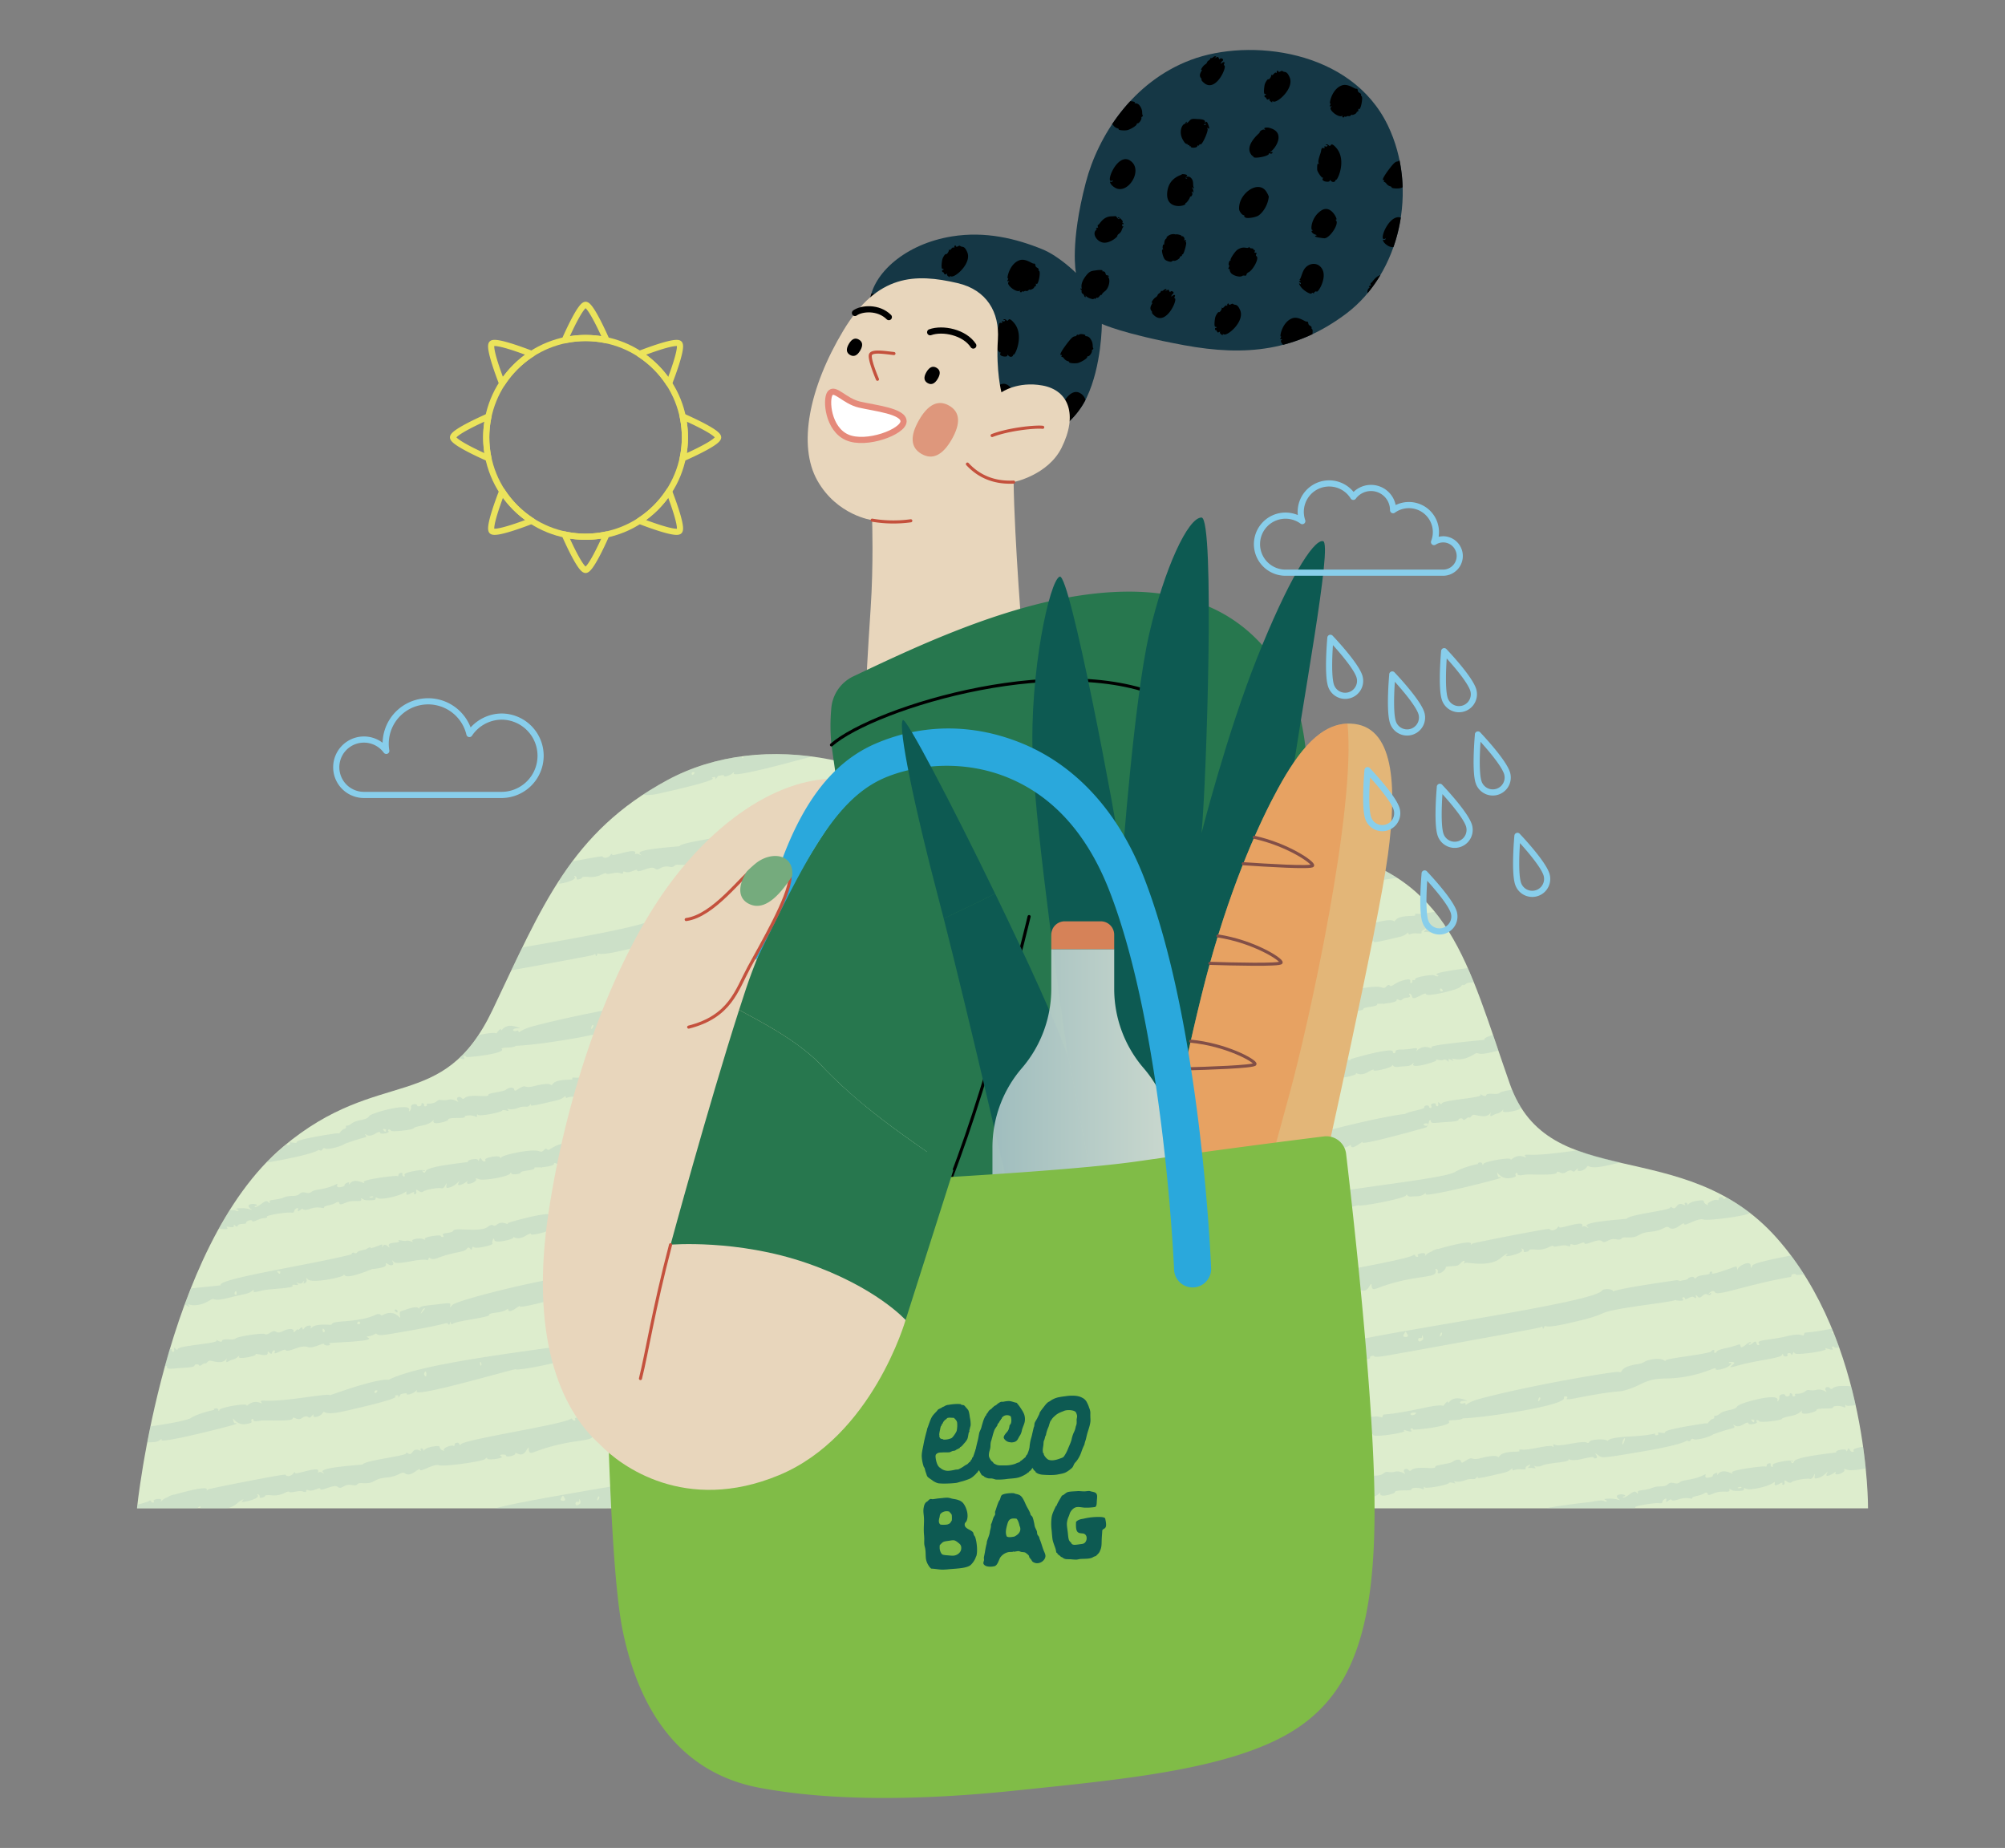 <?xml version="1.0" encoding="utf-8"?>
<svg xmlns="http://www.w3.org/2000/svg" viewBox="0 0 2343.79 2160">
  <rect x="0" y="0" width="2343.79" height="2160" fill="#808080" stroke="none"/>
  <defs>
    <linearGradient gradientUnits="userSpaceOnUse" id="linear-gradient" x1="1160.14" x2="1371.26" y1="1396.77" y2="1396.77">
      <stop offset="0" stop-color="#aec7c9"/>
      <stop offset="1" stop-color="#dde5db"/>
    </linearGradient>
    <style>.cls-3{fill:#e8d6bc}.cls-12,.cls-18,.cls-22,.cls-23,.cls-4,.cls-6{fill:none}.cls-4{stroke:#c4513d}.cls-12,.cls-18,.cls-22,.cls-23,.cls-4,.cls-6{stroke-linecap:round;stroke-linejoin:round}.cls-12,.cls-18,.cls-4{stroke-width:3.6px}.cls-12,.cls-6{stroke:#000}.cls-22,.cls-23,.cls-6{stroke-width:7.2px}.cls-10{fill:#b0cabf}.cls-11{fill:#27774e}.cls-13{fill:#0d5a52}.cls-18{stroke:#824f47}.cls-22{stroke:#ebe35b}.cls-23{stroke:#88ceeb}</style>
  </defs>
  <g style="isolation:isolate">
    <g id="art">
      <path d="M1016.84 351.89c3.56-32 40.9-66.69 96-75.58 38.71-6.24 74.47 2.3 105.8 15.11 19.56 8 39.13 27.57 39.13 27.57s-7.29-34 11.55-105.81c14.23-54.24 54.24-117.36 122.7-143.15s187.53-12.18 230.29 76.47c36.45 75.57 13.61 172.93-48 219.61-58.69 44.46-118.26 50.68-190.28 37.35s-96-24.9-96-24.9 0 48.9-17.79 86.25-55.12 49.79-55.12 49.79l-86.25-51.6Z" style="fill:#153745"/>
      <path d="M1431.06 76.43c-.49-.1-.48-1 0-1.89 1.19-2.11-.67-2.7-2.74-.86-2.72 2.41-.31-1.7.33-2.11 3.47-2.26-2.14-4.73-2.65-2.56-.16.63-.66.24-1.21-.92-.93-2-1-2-3.36-.71-1.92 1-2.09 1-.84 0s1.38-1.36.29-1.6c-1.37-.29-2.75 1.27-2.92 1.23-2.21 2-2.8-.19-3.18 1.6s-3.33 2.29-3.75 4.27a5.22 5.22 0 0 1-2.34 2.51c-2.26 1.27-6 7-4.18 6.32 2.51-.89-4.59 5.12-.61 9.55 1.87 2.09-1.42 1.41 3.62 5.7 13.9 11.72 27.53-19.68 23.54-20.53ZM1478.69 109.9c1.85-.28 1.29 1.57.14 1.33s-.65 3 .15 2.45c.32-.21 1 .44 1.41 1.39.71 1.58 1 1.67 2.71.81 2.69-1.36-.69.26 1.7 2.28 1.93 1.62 2.81 1.85 2.38.63-.18-.52.36-.58 1.22-.15 4.58 2.31 24.71-15.3 19.18-28.22-3.64-8.51-6-5.22-8.22-7.29-.88-.81-2.52.46-2.75.41-3 2-2-2.31-3.64-.68-1.21 1.23.22 3.16-1.26 2.15-1.75-1.19-3.77 4-5.21 2.64-.55-.53-.75-.42-.51.27.48 1.33-2.42 5.53-3.26 4.73s-4 4.06-4.47 6.89c-1.06 6.22-.88 10.56.43 10.36ZM1591.52 112.43c-.39-.08-.59-.79-.43-1.51s-.66-1.82-1.78-2.37c-3.62-1.77-.78-5-4.18-4.82-1.93.11-9.57-6.43-16.62-3.87-11.94 4.35-14.92 21.75-13.52 21.23.62-.23.61.39 0 1.58-.89 1.61-.78 1.9.63 1.7s1.51-.1.3.82c-3.44 2.61 7.67 12.07 12.41 10.5 1.33-.43 1.6-.35 1 .31s-.27 1 .55 1.2c2.12.45 1.38-2 2.57-.92s1.33-1.09 4-.52c2.45.53 3.18-2.32 3.94-1.59s5.1-1.22 5.4-2.68c.16-.72.68-1.18 1.23-1.06 1.45.31.34-4.57 1.25-3.24 2.23 3.25 5.51-14.28 3.25-14.76ZM1482.53 149.14c-4.32-.15-5.48.46-4 2.1 1 1 .91 1.09-.28.41-1.77-1-6.15 1.63-5.86 3.54 0 .24-17.1 13.83-10.36 24.62 2.61 4.18 3.36 2 3.11 3.22-.68 3.2 19.34-.48 18.16-3.63-.51-1.35 2.65 1.47 4-.53.64-1 .32-1.28-1.3-1.23-1.91.06-1.94 0-.31-.77 3.99-1.87 19.52-22.87-3.16-27.73ZM1617.34 210.58c1-.16 1.11.19.52 1.11-1.15 1.81.62-.19 2.83 3a8.78 8.78 0 0 0 4.16 3c1.35.34 2.24.92 1.91 1.26-.91 1 5.89 1.74 9.53 1.11a15.44 15.44 0 0 0 3.38-1.14 186 186 0 0 0-3.75-31.93 3 3 0 0 0-.52.67c-1.25 2-2.29-.1-5.79 3.17-3.11 2.85-16.61 20.45-12.27 19.75ZM1555.46 169.8c-1.6 2.48-2.75-2.33-5.28-.69-.93.61-.82.75.45.57 2.54-.38.43 2.59-1.26 1.48-2.16-1.41-.29 2.58-1.45 2.15-2.38-.88-3.11-.28-3.59 2.94-.56 3.75-4.41 11.4-2.86 14.65.61 1.27.54 1.38-.35.57-1.06-1-1.51 1.31-1.37 6.84.06 2.29 5.16 9.77 6.37 9.34.61-.23.7.13.21.87-2.52 3.87 9.15 5.35 8.09 2.2-.21-.62.44-.29 1.46.73 2.81 2.86 5.7-.08 5.07-.24-.47-.13.1-.67 1.25-1.21 2-.9 11.93-23.16-.07-37.12-5.84-6.79-6.27-2.99-6.67-3.08ZM1409.06 143.23c-.37.57-.55.31-.41-.61.61-4-9-3.21-10.8-3.6-4.69-.22-5.63.08-7.67 2.43-3.12 3.6-3.88 2.49-2.92 1.46.58-.6.45-.76-.37-.46-1.86.68.45 1.28-2.53 2.55s-6.42 9.44-1.91 17.89c4.14 7.74 5.16 4.22 5.83 6 .57 1.56 2.41-.19 2.08 1.34s1.93-.15 1.62 1.3 7.21 1.78 7.77-.86c.15-.73.63-1 1.07-.58 1.19 1.1 1-2.54 2.2-1.42 2.07 1.95 9.79-15.77 8.57-18.05-.77-1.45-.71-1.55.46-.8 1.87 1.2 2 .32.45-3.89-1.33-3.67-2.3-4.43-3.44-2.7Zm.8 2.16c-.09.46-3.4 1.16-2.36.07 1.3-1.35 2.97.06 2.36-.07ZM1619.11 279c2.07-1.11-.1 2.32-1.56 1.33-1.71-1.15-1.28 3.18 4.84 6.86a11.11 11.11 0 0 0 6.53 1.63 193.77 193.77 0 0 0 8.59-34.51c-14.18-4.62-26.92 29.24-18.4 24.69ZM1392 207.73c-3.31-3-7.46.46-4.67-1.88 2.4-2-5.8-2.84-6-2 1.89.41-13.29 2.3-16.39 17.8-5 25.07 22.16 19.58 20.93 16.11-.17-.49 0-.75.53-.65.79.17 4.73-5.63 4.67-6.87 0-.4.29-.6.78-.5 1.09.23 2.62-3.14 1.78-3.93s-.49-3.46.37-1.3c1 2.48 1.6-1.46.18-3.94-1.09-1.9-1.05-2 .45-1s1.51.84.75-.64c-1.47-2.86.71-7.4-3.38-11.2Zm-4.35.84c-.83.54-3.6-1.1-1.08-.7 1.37.22 1.28.75 1.05.7ZM1448.51 244.65c.2 2.7 4 7.32 5.58 6.82 1.2-.37-1 1.4 2 2.92 2.31 1.18 11.63-.31 14.91-2.38 3.93-2.47 10.81-10.47 12.16-21.89.07-.62-1-3.06-2.5-5.55-9.14-15.52-33.45 1.84-32.15 20.08ZM1562.24 256.56c1.37-.2-6.41-17.84-17.61-10.56-11.83 7.67-12.75 22.41-10.83 22.81 1.09.23 1.12.44.11.83s-1 .9-.07 2.12c2.64 3.32 7.42 2.46 4.34 3.66-4 1.56 6.57 2.69 9.49 3.07 6.29.82 18.21-16.86 14.11-20.89-.58-.6-.42-.91.46-1.04ZM1602.88 330.58c-1.87.24.7 4.76-.69 3.46-1.08-1-2.94 2-1.3 1.43.66-.23.35.36-.72 1.36a5.65 5.65 0 0 0-1.41 5.78 165.41 165.41 0 0 0 14.91-21.12c-6.85 2.4-9.6 8.94-10.79 9.09ZM1386.24 281.74c.58-.93.35-1.19-.93-1-1.07.16-1.4-.07-.88-.61 1-1-1.13-4.46-2.45-4-.55.2-.86 0-.77-.39.19-.91-6.08-2.42-6.82-1.65.28.07-4.85-2-9.82 2.33-1.3 1.14-1.63 1.76-.79 1.49s.62.13-.59 1c-3.06 2.22-1.78 8-2.82 7s-1.81 4.09-.89 5.1c.47.52.32.74-.41.59-1.94-.41.51 9.94 2.87 11.93s7.31 3.12 8 1.95a2.42 2.42 0 0 1 2.42-.63c2 .42 7.35-2.87 6.86-4.23-.43-1.2 2.9-.89 2.43-2.23-.19-.54.16-1 .84-1.06 1.45-.16 5.19-13.87 3.86-14.15-.48-.09-.53-.77-.11-1.44ZM1525.48 313.5c-3.26 4-4.5 11.44-6.09 13.07-.39.4-.19.86.45 1 .89.19.82.4-.32.84-2.92 1.13 1.57 1.31 1.15 3.27-.11.52-.5.57-1 .12-2.08-2-.85 1.29 1.64 4.32 3.69 4.49 11.69 8.76 12.17 6.49.29-1.33 2.92 1.19 2.53.07-.32-.92 2.39-2.74 2.9-1.95 1.56 2.41 13-16.26 6.47-26.63-5.11-8.1-14.84-6.79-19.9-.6ZM1467.73 295.42c-.88.12-1.46-.13-1.29-.56 1.78-4.25-1.58-1.77-1.23-3.43s-4.33-.6-4.51-2.2c-.13-1.22-.8 0-1-.07-2 2.1-5.76-2.22-13.22 2.78-2.68 1.8-8.52 10.5-8 11.95.19.55 0 .85-.5.74-1.08-.22-2.44 5.17-1.29 5.42 1.46.31-2.24 5.05-.16 4.32 1.62-.57 0 1.22 2.3 4.53s11 5.62 13.27 3.62a4 4 0 0 1 2.63-.37c3.91.5.55-1.78 5.08-4.06 4.81-2.41 12.58-16.26 9-18.6-2.11-1.39 1.88-4.49-1.08-4.07ZM1373.21 348.6c-.5-.1-.48-1 0-1.89 1.18-2.11-.67-2.7-2.74-.86-2.72 2.41-.31-1.7.32-2.11 3.47-2.26-2.13-4.73-2.65-2.56-.15.63-.66.24-1.2-.92-.93-2-1-2-3.36-.71-1.93 1-2.09 1-.84 0s1.37-1.36.29-1.6c-1.37-.29-2.76 1.27-2.92 1.23-2.21 2-2.8-.19-3.18 1.6s-3.33 2.29-3.75 4.28a5.3 5.3 0 0 1-2.34 2.5c-2.26 1.27-6 7-4.18 6.32 2.51-.89-4.59 5.12-.61 9.55 1.87 2.09-1.42 1.41 3.62 5.7 13.9 11.72 27.53-19.68 23.54-20.53ZM1441.5 355.3c-.87-.81-2.51.46-2.74.41-3 2-2-2.31-3.64-.68-1.21 1.23.22 3.16-1.27 2.15-1.74-1.19-3.77 4-5.2 2.64-.55-.52-.75-.42-.51.27.48 1.33-2.42 5.54-3.26 4.73s-4 4.06-4.47 6.9c-1.06 6.21-.88 10.55.43 10.35 1.85-.28 1.28 1.57.14 1.33s-.66 3 .14 2.45c.33-.21 1 .44 1.42 1.39.71 1.58 1 1.67 2.71.81 2.69-1.36-.7.26 1.7 2.28 1.93 1.62 2.8 1.85 2.37.63-.17-.52.37-.58 1.22-.15 4.59 2.31 24.72-15.3 19.19-28.22-3.64-8.51-5.97-5.22-8.23-7.29ZM1533.67 384.6c-.39-.08-.59-.79-.44-1.51s-.65-1.82-1.77-2.37c-3.62-1.77-.78-5-4.19-4.82-1.92.11-9.56-6.43-16.62-3.87-11.94 4.35-14.91 21.75-13.51 21.24.62-.24.6.38-.05 1.57-.89 1.61-.78 1.91.63 1.7s1.51-.1.3.82c-1.46 1.11-.28 3.46 1.91 5.67a195.06 195.06 0 0 0 34.25-12.39c.4-3.11.36-5.85-.51-6.04ZM1332.14 123.26c-2.85-3.73-6.8-1.78-5.51-3.14.9-.94-3-1.94-5.48-1.77a215.33 215.33 0 0 0-21.15 26.89 5.19 5.19 0 0 1 1.67 1.61 8.78 8.78 0 0 0 4.16 3c1.35.34 2.24.92 1.91 1.26-.91.95 5.89 1.74 9.53 1.11 3.84-.67 11.56-5.39 11.54-7.06a.94.94 0 0 1 1.16-1c1.38.29 4.62-4.33 4.34-6.19-.36-2.38 2.63-1.09 1.32-3.51-1-1.88.75-5.62-3.49-11.2ZM1320.67 187.46c-15-9.18-29.53 28.51-20.58 23.7 2.07-1.11-.11 2.32-1.56 1.33-1.71-1.15-1.28 3.18 4.84 6.86 15.08 9.1 34.28-21.49 17.3-31.89ZM1312.92 264.73c-1.48.53-1.41-3.61-.51-2.76.41.39.8.27.92-.28.29-1.39-2-1.05-1.11-2 1.61-1.7-6.34-7.87-5.37-5 .44 1.32 3-.41 1.61 1.1s-2.74-2.85-4.75-3.28c-.88.52-5.11 0-7.94.79-7.68 2-10.65 9.29-11.91 9.44-1.87.24.7 4.76-.69 3.46-1.08-1-2.94 2-1.3 1.43.66-.23.35.36-.72 1.36-4.81 4.51 1.51 14.29 9.49 14.68 7.63.37 16.25-7.16 15.58-8.21-.23-.35.67-1.42 1.91-2.29 3.59-2.52 3-5.86 4.89-7.83.6-.6.56-.84-.1-.61ZM1295.45 323.07c.79.71 1 .64.66-.24-.73-2-3 .41-3.8-3.27s-4.83-1.69-3.7-2.87c1.51-1.57-4.72-1-4.95-1.05-7.63 1.25-9.34.33-14.59 7.22-8.76 11.54-2.54 16.67-4.78 14.58-1.32-1.23-1.7.92-.49 1.18 1.47.31-.63 3.28 1.76 4.64 2.19 1.24 1.67 3.67 3 4 .56.12.8-.35.56-1.07-.36-1-.22-1 .68.11 1.51 1.85 8.49 4.24 8.75 3 .12-.54.51-.61 1-.17 1.16 1.08 2.13-2.17 3.18-1.17s3.35-3.6 4.55-3.35c1.73.37-1-.16 4.36-4.23 4.69-3.57 6.38-12.66 4.27-15.83-.82-1.34-1.06-2.01-.46-1.48ZM1122.48 287.49c-.87-.81-2.51.46-2.74.41-3 2-2-2.31-3.64-.68-1.21 1.23.22 3.16-1.27 2.15-1.74-1.19-3.77 4-5.2 2.64-.55-.52-.75-.42-.51.27.48 1.33-2.42 5.54-3.26 4.73s-4 4.06-4.47 6.9c-1.06 6.21-.88 10.55.43 10.35 1.85-.28 1.29 1.57.14 1.33s-.65 3 .15 2.45c.31-.21 1 .44 1.41 1.39.71 1.58 1 1.67 2.71.81 2.69-1.36-.69.26 1.7 2.28 1.93 1.62 2.8 1.85 2.37.63-.17-.52.37-.58 1.22-.15 4.59 2.31 24.72-15.3 19.19-28.22-3.64-8.51-5.97-5.22-8.23-7.29ZM1214.65 316.79c-.39-.08-.59-.78-.44-1.51s-.65-1.82-1.77-2.37c-3.62-1.77-.78-5-4.19-4.82-1.92.11-9.57-6.43-16.62-3.87-11.94 4.35-14.91 21.75-13.51 21.24.62-.23.6.38 0 1.57-.89 1.61-.78 1.91.63 1.7s1.51-.1.3.82c-3.44 2.61 7.66 12.07 12.41 10.51 1.33-.44 1.6-.36 1 .3s-.27 1 .55 1.2c2.12.45 1.38-2 2.57-.92s1.33-1.09 4-.51c2.45.52 3.18-2.33 3.94-1.6s5.09-1.22 5.4-2.67c.16-.73.68-1.19 1.23-1.07 1.45.31.33-4.57 1.25-3.24 2.23 3.25 5.51-14.28 3.25-14.76ZM1105.66 353.5c-4.33-.15-5.48.46-4 2.1 1 1 .9 1.09-.28.41-1.77-1-6.15 1.63-5.86 3.54 0 .24-17.1 13.83-10.36 24.62 2.61 4.18 3.36 2.05 3.11 3.22-.68 3.2 19.34-.48 18.16-3.63-.51-1.35 2.65 1.47 4-.53.64-1 .32-1.27-1.3-1.22-1.91.05-1.94 0-.31-.78 3.98-1.83 19.52-22.91-3.16-27.73ZM1274.28 395.43c-2.84-3.73-6.79-1.78-5.5-3.14 1.12-1.18-5.34-2.46-7-1.39-2.44 1.58-1.93-1.06-3.26 1.06s-2.29-.09-5.79 3.18c-3.11 2.9-16.65 20.5-12.27 19.8.94-.15 1.11.19.52 1.11-1.16 1.81.62-.19 2.83 3a8.73 8.73 0 0 0 4.15 3c1.35.34 2.24.92 1.92 1.26-.91.95 5.88 1.74 9.53 1.11 3.83-.67 11.56-5.39 11.54-7.06a.94.94 0 0 1 1.16-1c1.38.29 4.62-4.33 4.34-6.19-.36-2.38 2.62-1.08 1.32-3.51-.99-1.91.76-5.66-3.49-11.23ZM1178.59 374.16c-1.6 2.48-2.75-2.33-5.28-.69-.94.61-.82.75.45.57 2.54-.38.43 2.59-1.26 1.48-2.16-1.41-.29 2.58-1.45 2.15-2.38-.88-3.11-.28-3.59 2.94-.56 3.75-4.41 11.4-2.86 14.66.61 1.26.54 1.37-.35.56q-1.59-1.45-1.37 6.84c.06 2.29 5.16 9.77 6.36 9.34.62-.22.71.13.22.88-2.53 3.86 9.15 5.34 8.09 2.19-.21-.62.44-.29 1.45.74 2.82 2.85 5.71-.09 5.08-.25-.47-.13.1-.67 1.25-1.21 2-.9 11.93-23.16-.07-37.11-5.84-6.8-6.26-3-6.67-3.09ZM1032.19 347.59c-.37.57-.55.31-.41-.6.61-4-9-3.22-10.8-3.61-1 0-1.71-.06-2.4-.05a51.39 51.39 0 0 0-1.74 8.56l14.51 14.39c2.18-4.63 4-10.08 3.37-11.28-.77-1.45-.71-1.55.46-.8 1.87 1.21 2 .32.45-3.88-1.33-3.7-2.3-4.46-3.44-2.73Zm.8 2.17c-.09.45-3.4 1.15-2.36.06 1.29-1.35 2.97.06 2.37-.06ZM1262.82 459.63c-15-9.18-29.54 28.51-20.58 23.7 2.07-1.11-.11 2.32-1.57 1.33-1.7-1.15-1.27 3.18 4.85 6.86a11.56 11.56 0 0 0 3.94 1.49 94.76 94.76 0 0 0 19.43-25.51 13.28 13.28 0 0 0-6.07-7.87ZM1089.21 423.68l16.07 15.95a32.93 32.93 0 0 0 1-5.14c.08-.63-1-3.06-2.49-5.56-3.42-5.84-9.02-7.02-14.58-5.25ZM1185.37 460.92c1.37-.2-6.41-17.84-17.62-10.56-11.82 7.67-12.74 22.41-10.82 22.81 1.09.24 1.12.44.11.83s-1 .9-.07 2.12c2.64 3.32 7.42 2.46 4.34 3.66-4 1.56 6.56 2.7 9.49 3.08 6.29.82 18.21-16.87 14.11-20.9-.58-.56-.42-.91.46-1.04Z"/>
      <path class="cls-3" d="M1119.09 330.84c-48.79-11.26-93.36-11-133.37 55.72s-53.35 134.26-30.23 175.16 64 46.24 64 46.24 1.78 51.57-1.78 104-5.33 90.7-5.33 90.7L1195.56 752s-9.78-121.81-10.67-188.49c0 0 40-8 56-40 19.39-38.77 8.33-67.36-22.23-72.91-29.34-5.34-48 8-48 8s-6.52-24.6-4.15-61.94c2-31.46-12.74-57.82-47.42-65.82Z"/>
      <path d="M1096.22 442.69c-3.48 5.93-7.49 7.63-11.88 5.05s-4.85-6.91-1.37-12.84 7.49-7.63 11.88-5 4.86 6.86 1.37 12.79ZM1005.52 409.81c-3.48 5.93-7.49 7.63-11.88 5.05s-4.86-6.86-1.37-12.86 7.49-7.63 11.88-5 4.85 6.89 1.37 12.81Z"/>
      <path class="cls-4" d="M1045 413.24c-11-1.19-24.6-3.56-27.27.88s8 29.2 8 29.2M1159.76 509.06c19.72-7.59 50.56-10.62 59.16-9.61M1184.89 563.5c-24.63 1.18-41.82-7.93-54-21.07M1019.51 608a148.37 148.37 0 0 0 45.19.71"/>
      <path d="M1077.35 530.64c-12.8-7.26-13.9-20.49-3.27-39.24s22.56-24.58 35.36-17.32 13.9 20.49 3.27 39.23-22.56 24.59-35.36 17.33Z" style="fill:#de977c"/>
      <path class="cls-6" d="M1087.33 388.34c14.79-5.31 40.19 0 50.43 15.55M999.42 365.81c7.69-5.58 27.34-7.35 39.62 4.84"/>
      <path d="M970.15 460c5.45-8 16.68 8.72 34.51 12.89s51.95 7.59 51.57 19.72-43.61 28.45-66 18.59-25.01-43.98-20.08-51.2Z" style="fill:#fff;stroke:#e58a7a;stroke-width:7.2px;stroke-linecap:round;stroke-linejoin:round"/>
      <path d="M160.13 1763S191.2 1457.72 331 1340.3c112.75-94.68 186.43-37.57 244.69-159.69S667.14 973.1 779.78 912s269.77-27.33 378.52 71.3 242.64-21.2 392.81 10.7c144.29 30.56 163.89 130.42 213.89 273 45.51 129.7 203 57.64 311.72 179.75S2183.66 1763 2183.66 1763Z" style="fill:#ddedcd"/>
      <g style="opacity:.38">
        <path class="cls-10" d="M2177.94 1691.16a32 32 0 0 0-3.53.5c-13.26 2.57-4.64 4.67-8.31 5.39-4 .77-4.41-7.36-6.39-2.26-.71 1.84-1.2 2.07-1.47.67-.53-2.71-13.78-.29-11.6 2.06.53.57-46.55 4.59-49.4 10.65-1.18 2.49-1.86 2.7-3.39 1-1.33-1.44-1.1-1.77.73-1.08 3 1.11 3.62-2.82-11.66.28-8.54 1.73-11.21 2.9-10.53 4.6.49 1.22 0 1.93-1.12 1.54-3.32-1.21.79-4.88-3.52-4s-1 4.77-4.31 3.58c-2-.73-41.4 4.09-38.65 7.22 3.93 4.49-9.67-6.29-16 1.22q-2.29 2.71-1.43.38c.56-1.52-.35-1.77-2.6-.72-5.28 2.47.77 3.2-6.63 4.78-7.92 1.69-3-4.6-4.78-3.7-15.35 7.8-25.33 5.66-30 9.42-4.44 3.59-8.84-2.23-13.56 2.13s-9.91 1-17.64 4c-11.38 4.42-18.22 2-17.52 5.58.36 1.86 0 1.89-1.67.14s-3.13-1.51-8.25 2.26c-8.36 6.14-8.88 2.76-6.18 2.24 3.21-.62.08-2.53-3.85-2.35-4.87.23-6.08 2.41-2.86 5.17 4.89 4.2.71-.4-10.72-.19-5.46.11-6.68.52-4.43 1.53 1.86.82 2.23 1.55.92 1.8-3.88.75.49-3.16-17.39.45-.33.07-37.65 4.11-52.8 7.54H1911c.7-.3.94-.71.52-1.17-1.39-1.52 22.08-5.5 28.26-4.8 5.54.64 1.62-2 5.9-4.67 2-1.24 2.56-.92 2.13 1.28-.44 2.36.1 2.42 2.71.33 5.28-4.23.14 2.52 11.72-1.43 10.61-3.62 16.48.71 16-1.51s8-2.08 13.59-5.38c2.71-1.61 4-1.52 4.31.29.39 2 2 1.91 7.55-.52 9.63-4.19 18.88.42 18-4.07-.57-2.95 1.69 1.07 5.9 1.2 8.75.27 11.3-.2 11-2-.28-1.43.45-1.54 2.56-.39 4.31 2.34 27.39-2.93 32.2-7.35 1.14-1 1.57-.55 1.22 1.41-1.06 5.91 10.37-4.4 8.93-.22-.85 2.46 3.37 2.26 2.61-1.64-1.14-5.86 4.66 3.26 8.13.06 2.28-2.11 18.31-4.94 21.37-3.78 1.21.46 3.15-.93 4.23-3 1.93-3.78 2-3.78 1.45-.28-.43 3 .37 3.32 4.65 2 8.23-2.5 12.85-11.63 9.59-5.07-2.94 5.92 7.21.42 8.77-1s1.87-1.24 1.29.32c-1.68 4.52 13.06-.72 10.17-4-.77-.87.82-.73 3.48.32 3.08 1.21 13 .24 21.77-1.48-.81-7.73-1.79-16.19-3.07-25.28Zm-142.22 47.48c-1.11 1.64-7.49.78-2.54-.45 2.75-.69 2.99.36 2.54.45ZM1833.69 1706.07c-.57-3-1.39 3.35 16.72-1 18.66-4.54 9.9.45 14.8-.5 1.82-.35 2.1-1.44.89-3.47-1.71-2.88-1.66-2.89 1.94-.38 4.84 3.4 1.23 4.53 52.49-4.25 36.47-6.25 48.46-10.45 51.54-12.75.5.23 1.1.47 1.83.74 3 1.08 2.17-4.24 5.86-2.31 3.09 1.61 18.29-2.18 23-5.64 6.14-2.1 14-5 23.54-7.39 1.39-.35 1.59-1.35.5-2.59-1.28-1.47-.83-1.51 1.63-.13 6.3 3.54 14.65-7 15.51-2.52.41 2.12 11.6.17 9.66-2s1.63-2.83 2.89-.55c1 1.87 27-1.1 26.59-3.06-.11-.6 4.29-2 9.93-3.05 14.55-2.8 13.74-10.23 13.11-5.07-.67 5.42 17.4-.33 17.17-1.52-.74-3.84 19.92-1 19.43-3.56-.4-2.07 8.69-2.36 12.36-.39q2.45 1.31 2-1.15c-.31-1.64.11-1.87 1.26-.71.73.73 5.47.37 10.86-.45-1.6-7.22-3.35-14.59-5.31-22.1-7-.22-17.4-1.3-21.58 2.59a2 2 0 0 1-3-.17c-2.61-2.91-7.06-.9-5.11 2.31 3.4 5.56-2.37-2.56-11-.44-8.15 2-8.56-2-13.42 2s-13.27 1.47-11.37 3.61c1.73 2-3.83 2.94-3.14.79s-3.56-3.73-3.07-1.2-4.81 3.47-5.27 1.11-7.57-1.31-6.9 2.18-3.3 6.67-2.32 3.94c3.67-10.19-44.17 2.69-46.73 6.75-3.42 5.42-13.84 3.4-20.55 8.68-5.55 4.38-7 .81-6.43 3.6a2.41 2.41 0 0 1-2.16 2.59c-1.33.26-3.72 2.52-5.64 5.26a19.26 19.26 0 0 0-5.32.18c-.43.08-45.19 6.55-44.51 10.06.48 2.49-10.34-1.44-8 1.26 1.9 2.17-4.43 3.23-3.62 1.07.9-2.36-.73 1.26-29.5 2.62-33.8 1.61-22.4 7.14-27.31 4.45-3.88-2.13-19.08-.83-20 1.71-.52 1.42-1.63 1.8-3.06 1-5.4-2.89-31.66 5.39-36.91 2.52-1.9-1-2.44-.76-2.08 1.06.31 1.64-.09 1.91-1.22.81-2.51-2.46-27.07 4.6-34.93 3.81-3.36-.35-4.61.06-3.61 1.16 2.34 2.62-17.43-.88-23.05 6.14-3.85 4.81 3.42-4-22.52 2.75-4.79 1.25-7 1-8.49.64-2.56-.63-3.11-1.62-11 3.68-2 1.31-2.91 1-3.28-.88-.53-2.74-6.29-2.24-9.89.86-2.29 2-20.33 3.66-20 5.47.87 4.49-21.6-1.88-28.25 4.3a2 2 0 0 1-3-.17c-2.61-2.91-7.07-.9-5.11 2.31 3.39 5.56-2.37-2.55-11-.43-8.14 2-8.55-2-13.41 2s-13.27 1.47-11.38 3.61c1.74 2-3.82 2.94-3.14.79s-3.55-3.73-3.06-1.2-4.82 3.48-5.28 1.11-7.56-1.3-6.89 2.18-3.31 6.68-2.33 3.94c3.67-10.18-44.17 2.69-46.73 6.75-3.42 5.43-13.84 3.41-20.54 8.68-5.56 4.38-7 .81-6.44 3.61a2.4 2.4 0 0 1-2.15 2.58c-1.33.26-3.73 2.52-5.65 5.26a19.59 19.59 0 0 0-5.31.18c-.21 0-9.9 1.45-20.2 3.29h56.62a3.56 3.56 0 0 0-.52-.79c-1.28-1.47-.84-1.5 1.62-.12 6.3 3.53 14.65-7 15.52-2.52.41 2.11 11.59.16 9.66-2.06s1.63-2.83 2.88-.55c1 1.87 27-1.1 26.59-3.06-.11-.6 4.29-2 9.94-3 14.54-2.81 13.73-10.24 13.1-5.08-.66 5.42 17.4-.33 17.17-1.52-.74-3.84 19.92-1 19.43-3.56-.4-2.07 8.69-2.36 12.36-.39 1.64.88 2.29.49 2-1.15s.1-1.87 1.26-.71c1.73 1.74 26.45-2.7 28-5 1.71-2.59 10 2.65 6.84-1-2.85-3.27 2 1.65 11.66-2.15 9.09-3.59 10.63.54 13.73-3.22l.31-.35c1-1.12 1.53-1.3 1.18-.31-.76 2.06 1.63 1.66 30.51-5.07 9.44-2.2 9.57-7.27 10.23-3.83.53 2.73 1.41-.94 10-.23 9.4.78 2.47-1 6.79-3.68 3.91-2.47 5.27-2.31 2.62.31-1.39 1.37-1.5 2.13-.28 1.89 4.1-.79 9.73 2.07 6.75-1.49s.74 2.22 9.21-1.59c6.89-3.16 31.13-3.35 30.48-6.73Zm216.92-45.6c.43 2.23-.64 2.81-2.65.51-3.09-3.55 4.7-.9 2.65-.51Zm-151.17 20.46c.43-.09-.3 3.74-.73 3.82-3.64 10.07-2.56-3.19.73-3.82Zm-341.38 75.28c.43 2.24-.64 2.81-2.64.51-3.09-3.54 4.69-.9 2.64-.51ZM1446.93 1341.18c.45-.09 3.54 3.64 2.73-.53-.48-2.44-4.66-1.65-2.73.53ZM1513 1695.42c-1.38 3.39 12.77 0 16.68-4.05q2.92-3 .41-2.56c-3.1.55-2.33-1.94 2.5-1.1 3.11.54 3.06 1-.47 3.85s-2.48 2.83 8-.09c20.89-5.85 48.76-8.23 50.33-12 .73-1.76 1.13-1.8 1.42-.16.55 3.12 6.55 1.68 5-.13-.66-.76 0-1.6 1.5-1.86 4-.71 2.84 4.83 4.8.46 1-2.25 1.49-2.43 1.8-.69.63 3.55 38.38-2.47 36.66-4.43-1.17-1.34-.54-1.46 2.52-.47 5.11 1.65 6.93 1.4 5.08-.68s2.38-2.87 2.76-.68c.2 1.07 46.3-3.89 41.7-9.18-2.42-2.78 12.84-.56 16.48-3.92.79 0 1.71 0 2.77-.06 24.91-1.07 118.74-15.08 115.19-23.87-1.06-2.63 6.63-2 3.27 1-1.32 1.17 3.14.92 10.77-.59 41.91-8.34 50.62-7.46 54.34-8.39 24.84-6.19 23.88-14.29 51.32-14.62 36.92-.45 59.21-15.07 57.76-11.51-1.37 3.39 12.77 0 16.69-4 2-2 2.09-2.86.41-2.56-3.11.55-2.33-2 2.5-1.1 3.11.54 3 1-.47 3.85s-2.49 2.83 8-.09c20.89-5.85 48.75-8.23 50.33-12 .73-1.76 1.13-1.8 1.42-.16.55 3.12 6.55 1.67 5-.13-.67-.76 0-1.6 1.5-1.86 4-.71 2.83 4.83 4.8.46 1-2.25 1.49-2.43 1.8-.69.63 3.55 38.37-2.47 36.66-4.43-1.18-1.34-.55-1.46 2.52-.47 5.1 1.65 6.92 1.4 5.07-.69s2.38-2.86 2.77-.67c0 .23 2.19.18 5.49-.09q-3-8.29-6.27-16.61c-1.19.08-2.22-.21-2.36-1s.42-1.35 1.29-1.65l-1.14-2.79c-35.28 6.78-31.35 3-32.58 6.14-2.06 5.35 1.45-2.62-20.86 2.85-18.88 4.62-36.06 3.86-31.9 8.48 1.68 1.87-2.41 3.24-3.11-.67-.95-5.41-6.08 3.89-8.81 1.84-1.77-1.32 4.18-1.4 2.42-2.59-2.93-2-11.24 9.87-12.26 4.15-.62-3.54-.08-1.26-15.59 2.19-17.42 3.89-10 5.17-13.88 5.85-1.12.2-1.61-.52-1.14-1.68.9-2.23-1.85-2.35-3.41-.15-2.41 3.4-53.88 8.25-53.54 10.81.45 3.37-.27-3.61-14.6-1.46-12.29 1.84-8.58 4.28-17.86 5.68-24.59 3.7-15.49 11.13-22.37 9.07-3.18-1-101.12 15.15-161.47 31.26-11 2.92-15.45 6-17.15 7.57-.38-1.58-.77-2.55-1.1-2.44a12 12 0 0 1-2.75.61c-2 .17-3.15-.39-2.69-1.57a2.76 2.76 0 0 1 2.12-1.34c3.67-.81 9.87.7 2.21-1.81-1-.32-1.85-.55-2.71-.75-14.39-3.36-15.19 8.35-16.09 3.27-.13-.71-1.73.57-3.63 2.9-4.31 5.3 5-1.88-22.49 4-53.81 11.52-48.48 6.05-49.88 9.67-2.07 5.35 1.45-2.62-20.87 2.85-18.88 4.62-36 3.86-31.9 8.48 1.69 1.87-2.41 3.24-3.1-.67-1-5.4-6.08 3.89-8.82 1.84-1.77-1.32 4.18-1.39 2.43-2.59-2.93-2-11.25 9.87-12.26 4.15-.63-3.54-.08-1.26-15.59 2.2-17.43 3.88-10 5.17-13.89 5.85-1.12.19-1.6-.53-1.14-1.69.9-2.23-1.85-2.35-3.41-.14-2.4 3.39-53.88 8.24-53.54 10.8.45 3.37-.27-3.61-14.6-1.46-12.28 1.84-8.58 4.28-17.86 5.68-24.59 3.7-15.49 11.13-22.36 9.08-3.18-1-101.13 15.14-161.48 31.25-11 2.92-15.45 6-17.15 7.57-.37-1.58-.76-2.55-1.09-2.44a12.18 12.18 0 0 1-2.76.61c-2 .17-3.15-.39-2.69-1.56a2.76 2.76 0 0 1 2.13-1.35c3.67-.81 9.87.7 2.21-1.81-1-.32-1.85-.55-2.71-.75-14.4-3.36-15.2 8.35-16.1 3.27-.13-.71-1.73.57-3.63 2.9-4.31 5.3 5-1.88-22.49 4-53.8 11.52-48.47 6.05-49.88 9.67-2.07 5.35 1.45-2.61-20.86 2.85-18.88 4.62-36.06 3.87-31.9 8.48a1.13 1.13 0 0 1 .34 1.16h117.87c7.79-1.61 13.59-3.61 11.81-5.65-2.42-2.78 12.84-.55 16.48-3.91.8 0 1.72 0 2.77-.07 24.92-1.07 118.75-15.08 115.2-23.87-1.07-2.63 6.62-2 3.26 1-1.31 1.17 3.15.93 10.77-.59 41.91-8.34 50.62-7.46 54.35-8.39 24.84-6.19 23.88-14.29 51.31-14.62 36.82-.53 59.1-15.16 57.67-11.6Zm287.19-62.08c1 .6-.17 3.42-.63 3.5-3 4.16-1.01-4.51.62-3.5Zm-145 18.62c-.9 2.17-6 3-6.34 1.13-.63-3.26 9.7-1.73 6.29-1.09Zm-492.59 95.74c-.9 2.17-6 3-6.35 1.13-.58-3.26 9.75-1.73 6.35-1.13Zm144.4-15.12c-3 4.19-1-4.51.63-3.5.97.6-.17 3.42-.63 3.5ZM653.3 1032c-3.1 2.84 22.22-2.84 18.41-7.1-1-1.1-.71-1.44.7-.86 3.62 1.48-.73 4.94 4.62 3.67 2-.47 3.53-1.44 3.41-2.14s3.23-1 7.61-.56c13.29 1.22 18.46-6.42 20.79-3.89 1.6 1.72 10.85-2.39 16.07-.51 2.59.93 3.68.73 3.46-.65s.78-1.6 3-.76c4.91 1.87 13.09-4.47 13.52-1.79.62 3.92 16-6.13 20.5-2.25s7-4 16.73-2.11c7.95 1.57 4.24-2.75 10.9-2.3 17.26 1.18 12.7-5.1 28.64-6.47 16.59-1.44 17.85-8.12 22.31-4.89 7.27 5.25 16.91-8.19 17.54-4.22.52 3.22 16.06-7.53 22.44-5.33 5.56 1.91 51.17-4.34 53.84-7.39 1.43-1.63 2.16-1.74 2.39-.34.4 2.51 21.23-.3 16.5-2.46s5.14-3.09 5.5-.88c.39 2.47 11.24-.15 10.89-2.31-.69-4.34 6.82 7.35 13.39-4.58 1.13-2.06 2.19-3 2.22-2 .19 5.61 1.47 6.63 6.09 4.88 47.92-18.24 72.77-10 68.64-22.1-.28-.83.39-1 1.15-.72a3.14 3.14 0 0 1 1.61 3.75c-.81 3.94 9.25-.89 9.45-6.3 11.19-1.4 13.17.06 16.73-3.68s6.21-4.5 4.93-1.45q-1 2.41 1 .69c.65-.57 5.29.25 11.48.69q-16.17-10.71-33.13-19.72c-5.08 1.34-8.85 2.44-9 2.47a21.14 21.14 0 0 0-7.2 2.21 5.46 5.46 0 0 0-1.26 1 17.12 17.12 0 0 0-7.7 4.86l-.53.22c.06-.23.23-.68.52-1.43 1.27-3.21-10.29-1.2-8.71.74 1.76 2.15-1.89 2.71-3.14.31-.24-.47-.34-1.07-1.73-.85-5 6.19-122.62 24-128.11 29.72-3.14 3.29-1.09-2.17-5.4-1.48-3.92.62-1.26 4.65-3.94 3.53-3.22-1.34-12.83 3.21-11.11 5.26.82 1-.11.89-2-.15-5.73-3.22 1.56-6.17-11.09-4.14-12.42 2-9.91 7.33-10.71 4.06-.73-3-4.89-2.22-2.89.09.8.93-.42 1-2.63 0-7.75-3.17-7.27 7.52-12.44 3.78-1.49-1.08-2.44-1.12-2.27-.11.48 3-48.78 8.32-50.78 13-.26.59-52.55 3.33-46.55 9 2.32 2.18 2.24 2.26-.65.67-4.6-2.54-6 2.09-4.87-1.1 2.92-7.94-26.38 4.09-26.82 1.38-.21-1.34-.94-1.16-2.17.54-2.46 3.4-7.83 4.26-9.27 1.48-.26-.5-16.47 2.37-35.07 5.9-5.82 7.78-11.34 15.82-16.67 24.12 2.68-1.71 3.92-1.79.86 1ZM772.55 927.06c88.36-20 50.5-16.82 62-18.8 1.47-.25 2.24.5 1.81 1.76s.32.73 1.53-.95a20.43 20.43 0 0 0 1.34-2.06c4.24-.89 7.57-1.49 7.09-.31-.89 2.17 7.54-.33 10.09-3 1.59-1.67 2-1.64 1.29.09-2.18 5.63 56.35-10.14 91.12-19.52a310.93 310.93 0 0 0-79.68-.45c.53 3.65-1.86 2.39-2.42.32a269.66 269.66 0 0 0-32.06 6.35c-1 .25-4.71 1.28-5.61 1.53q-6.39 1.83-12.65 4a242 242 0 0 0-36.57 16c-9.91 5.38-19.18 11-27.93 16.71 2.6.75 8.1 1.18 20.65-1.67ZM812 903c.18 1.06-3 4.31-3.46 1.73-.64-3.43 4.59-1.9 3.46-1.73ZM696.33 1116.45c.3 1.74.77 1.56 1.76-.68 1.95-4.41-5.19 2.71 22.58-3.27 73.76-15.91 15-11.43 108.51-24.4 12.37-1.72 19.2-2.9 22.12-3.9 5.25 1.19 10.83 1.11 9-1-2.38-2.7 2-3.19 2.42-.8.56 3.24 6.62-4.32 10.77-1.39 1.87 1.32 2.36 1.1 2-.91-.4-2.3-.17-2.33 1.75-.21 4.36 4.82 6.43-5.32 12-2.07 3.92 2.3 5.52-3.93 2.4-1.36-4.59 3.79 3-6.62 6.22-1.26 2.84 4.67 35.68-8.6 87-17.85 1.83-.32 2.82-1.13 2.23-1.82s.58-1.51 2.41-1.82c5.65-1-3.43 3 17-.31 1.28-.2 36.36-6.48 75.2-13.52 49-8.89 104-19 104.72-19.61 1.3-1.18 2.27-1 2.52.46.3 1.74.77 1.56 1.77-.68 1.95-4.41-5.19 2.71 22.58-3.28l2-.44a142.17 142.17 0 0 1-37.91-18c-30.55 5.77-66.17 11.88-100.36 17.75-69.49 11.92-133 22.81-135.47 27.71-1.8 3.53-1.91 3.53-2.17 0-.46-6.43-12.83.06-14.59 3.18-2.67 4.71.27-.92-2.71-2.07-.5-.19-29.37 11.32-27.89 7.64 1.1-2.73-3.11-1.9-2.74.29.42 2.4-12.16 1.39-15.33 4.91-3.39 3.75-1-1.86-6.48-.48s-.73 2.52-9.22 3.85a16.59 16.59 0 0 0-3.53 1 7.77 7.77 0 0 0-4.17-1.1c-61.44 8.68-72.78 12.34-74.48 13.17 1.21-3-10.53-4-12.62-1-5.48 7.78-79.74 21.22-155 34.2q-6.37 13-12.87 26.77c46.61-8.46 95.39-17.44 96-18 1.35-1.34 2.32-1.15 2.58.3Zm374.61-89.93c1 .61-.16 3.41-.62 3.49-2.93 4.16-.98-4.52.62-3.49Zm-24.77 6.35c1 .38 1.8-.41 1.68-1.7-.47-4.93 3.13 3.63.33 4.11-5.66 5.1-6.18-3.96-2.01-2.41Zm-19.49-4.44c2-3.77 2.21-3.77 4 .07.45-.08 2 3.35-2 3.07-2.68-.17-3.19-.94-2-3.14Zm-171.43 34.3c-.18.09-.35.2-.52.29-.3-.37-.2-.53.52-.29ZM954.38 1436.92c.45-.09 3.54 3.64 2.73-.53-.47-2.39-4.67-1.62-2.73.53ZM1108.89 1682.39c-.56-.65.59-1.51 2.41-1.83 5.65-1-3.42 3 17-.3 1.28-.2 36.36-6.49 75.21-13.53 49-8.88 104-19 104.71-19.6 1.3-1.18 2.27-1 2.52.46.31 1.74.78 1.56 1.77-.69 2-4.4-5.19 2.72 22.58-3.27 73.76-15.9 15-11.43 108.5-24.4 12.38-1.71 19.2-2.89 22.13-3.9 5.25 1.2 10.83 1.11 9-1-2.37-2.69 2-3.19 2.43-.79.56 3.24 6.62-4.32 10.77-1.4 1.87 1.32 2.35 1.1 2-.91-.4-2.29-.17-2.32 1.75-.21 4.36 4.82 6.43-5.32 12-2.07 3.92 2.31 5.52-3.93 2.4-1.35-4.59 3.79 3-6.63 6.22-1.26 2.84 4.67 35.68-8.61 87-17.85 1.83-.33 2.82-1.14 2.23-1.82s.58-1.51 2.41-1.83c5.65-1-3.43 3 17-.3 1.28-.2 36.36-6.49 75.2-13.53 49-8.89 104-19 104.72-19.6 1.3-1.18 2.27-1 2.52.45.3 1.75.77 1.57 1.76-.68 2-4.4-5.18 2.72 22.58-3.27 73.77-15.9 15-11.43 108.51-24.4 12.37-1.72 19.2-2.89 22.12-3.9 5.26 1.2 10.84 1.11 9-1-2.37-2.69 2-3.19 2.43-.8.56 3.25 6.61-4.32 10.77-1.39 1.87 1.32 2.35 1.1 2-.91-.39-2.29-.16-2.32 1.75-.21 4.37 4.82 6.43-5.32 12-2.07 3.92 2.31 5.52-3.93 2.4-1.35-4.58 3.78 3-6.63 6.22-1.27 2.84 4.68 35.68-8.6 87-17.84 1.82-.33 2.81-1.14 2.22-1.82s.59-1.51 2.42-1.83c5.17-.89-2 2.33 12.43.37q-7.15-11.23-15.25-22c-26.25 5-43.82 9.17-45.11 11.7-1.8 3.53-1.91 3.53-2.16 0-.46-6.43-12.83.06-14.6 3.18-2.66 4.71.28-.91-2.71-2.07-.5-.19-29.37 11.32-27.89 7.65 1.11-2.73-3.11-1.9-2.73.28.41 2.4-12.17 1.4-15.34 4.91-3.38 3.76-1-1.85-6.48-.48s-.73 2.52-9.21 3.85a16.51 16.51 0 0 0-3.54 1 7.76 7.76 0 0 0-4.17-1.11c-61.44 8.68-72.78 12.34-74.47 13.17 1.21-3-10.54-4-12.63-1-6.12 8.69-97.94 24.43-181.14 38.7-69.49 11.92-133 22.82-135.47 27.71-1.81 3.53-1.91 3.53-2.17 0-.46-6.42-12.83.06-14.6 3.18-2.66 4.71.28-.91-2.71-2.07-.49-.19-29.36 11.32-27.88 7.65 1.1-2.73-3.12-1.9-2.74.28.42 2.41-12.16 1.4-15.33 4.91-3.39 3.76-1-1.85-6.48-.48s-.74 2.52-9.22 3.85a16.58 16.58 0 0 0-3.53 1 7.88 7.88 0 0 0-4.17-1.11c-61.44 8.68-72.78 12.34-74.48 13.17 1.21-3-10.53-4-12.62-1-6.12 8.69-98 24.43-181.15 38.7-69.49 11.92-133 22.82-135.47 27.71-1.8 3.53-1.91 3.53-2.16 0-.46-6.42-12.84.06-14.6 3.19-2.66 4.7.28-.92-2.71-2.08-.5-.19-29.37 11.32-27.89 7.65 1.1-2.73-3.11-1.9-2.73.28.41 2.41-12.17 1.4-15.34 4.91-3.38 3.76-1-1.85-6.48-.48s-.73 2.52-9.21 3.86a16.53 16.53 0 0 0-3.54 1 7.88 7.88 0 0 0-4.17-1.11c-61.44 8.69-72.78 12.34-74.48 13.17 1.22-3-10.53-4-12.62-1-6.12 8.69-97.94 24.43-181.14 38.7-56.59 9.71-109.14 18.73-128.08 24.39H708l3-.54c49-8.88 104-19 104.71-19.6 1.31-1.18 2.28-1 2.53.46.3 1.74.77 1.56 1.76-.68 1.95-4.41-5.18 2.71 22.58-3.28 73.77-15.9 15-11.42 108.51-24.4 12.37-1.71 19.2-2.89 22.12-3.9 5.26 1.2 10.84 1.11 9-1-2.37-2.69 2-3.19 2.43-.79.56 3.24 6.61-4.32 10.76-1.39 1.87 1.31 2.36 1.09 2-.92-.4-2.29-.16-2.32 1.75-.2 4.37 4.82 6.43-5.33 12-2.07 3.92 2.3 5.52-3.94 2.4-1.36-4.59 3.79 3-6.63 6.22-1.26 2.84 4.67 35.68-8.6 87-17.85 1.72-.59 2.71-1.4 2.12-2.08Zm853.31-184.27-.53.3c-.3-.37-.2-.53.53-.3Zm-276.86 59.53c1 .61-.17 3.42-.62 3.5-2.93 4.15-.98-4.52.62-3.5Zm-24.78 6.36c1 .38 1.81-.41 1.69-1.71-.47-4.92 3.13 3.63.33 4.12-5.66 5.09-6.23-3.97-2.02-2.42Zm-19.48-4.44c2-3.78 2.21-3.78 4 .06.45-.08 2 3.35-2 3.08-2.72-.18-3.19-.94-2-3.14Zm-171.43 34.29-.52.3c-.3-.37-.2-.53.52-.3Zm-276.85 59.53c.94.61-.17 3.42-.62 3.5-2.93 4.11-.98-4.52.62-3.5Zm-24.78 6.36c1 .38 1.8-.41 1.68-1.71-.47-4.92 3.14 3.64.34 4.12-5.66 5.09-6.24-3.97-2.04-2.41Zm-19.49-4.44c2-3.78 2.22-3.77 4 .06.46-.07 2 3.35-2 3.08-2.71-.18-3.19-.94-2-3.14Zm-490.59 98.88c-2.67-.18-3.14-.94-2-3.14 2-3.77 2.21-3.77 4 .07.46-.12 2.06 3.34-2 3.07Zm19.55 3.71c-5.66 5.1-6.23-4-2-2.41 1 .38 1.81-.41 1.68-1.7-.48-4.93 3.12 3.63.32 4.11Zm22.14-5.27c-2.93 4.15-1-4.52.62-3.5.95.61-.17 3.42-.62 3.5Zm277.47-63-.52.3c-.3-.4-.2-.56.52-.33ZM1047.24 1763h1.6c-.26-.26-.7-.24-1.6 0ZM1061.56 1760.43c-1.25-.86-3.49.83-5.72 2.58h3.28c-1.72-1.31 4.19-1.39 2.44-2.58ZM1061.17 1763h7.62a3.51 3.51 0 0 1-.84-1.83c-.75-4.23-4.06.57-6.78 1.83ZM542.22 1236.08c-1.94-2.19 2.38-2.86 2.77-.68.19 1.08 46.3-3.89 41.69-9.17-2.42-2.78 12.84-.56 16.48-3.92.8 0 1.72 0 2.77-.06 24.92-1.08 118.75-15.08 115.2-23.88-1.06-2.63 6.62-2 3.26 1-1.31 1.17 3.15.93 10.77-.59 41.91-8.33 50.63-7.45 54.35-8.38 24.84-6.19 23.88-14.3 51.32-14.63 36.92-.44 59.2-15.06 57.76-11.5-1.38 3.39 12.77 0 16.68-4 2-2 2.09-2.86.41-2.56-3.1.55-2.33-2 2.5-1.1 3.11.54 3.06 1-.47 3.85s-2.48 2.83 8-.1c20.9-5.85 48.76-8.22 50.34-12 .72-1.75 1.12-1.8 1.41-.15.55 3.11 6.56 1.67 5-.13-.67-.77 0-1.6 1.49-1.87 4-.7 2.84 4.84 4.8.47 1-2.25 1.5-2.44 1.81-.7.63 3.56 38.37-2.46 36.66-4.42-1.18-1.35-.55-1.47 2.51-.48 5.11 1.65 6.93 1.41 5.08-.68s2.38-2.86 2.77-.68c.19 1.08 46.29-3.89 41.69-9.18-2.42-2.77 12.84-.55 16.48-3.91.79 0 1.72 0 2.77-.06 24.91-1.08 118.74-15.08 115.19-23.88-1.06-2.63 6.63-2 3.27 1-1.32 1.17 3.15.93 10.77-.59 41.91-8.34 50.62-7.45 54.35-8.38 24.83-6.19 23.87-14.3 51.31-14.63 36.93-.44 59.21-15.06 57.76-11.51s12.78 0 16.69-4q2.92-3 .41-2.56c-3.11.55-2.33-2 2.5-1.11 3.11.55 3.06 1-.47 3.86s-2.48 2.83 8-.1c20.89-5.85 48.76-8.23 50.33-12 .73-1.75 1.13-1.8 1.42-.15.55 3.11 6.55 1.67 5-.13-.67-.77 0-1.6 1.5-1.87 4-.71 2.83 4.83 4.8.47 1-2.25 1.49-2.44 1.8-.7.63 3.56 38.38-2.47 36.66-4.42-1.17-1.35-.55-1.47 2.52-.48 5.1 1.65 6.93 1.41 5.07-.68s2.39-2.86 2.77-.68c.19 1.08 46.3-3.89 41.69-9.18-2.42-2.77 12.85-.55 16.49-3.91.79 0 1.71 0 2.76-.07 8.37-.36 24.51-2.18 42.12-4.77a204.24 204.24 0 0 0-30.85-16.25c-6.43 2.26-9.44 4.37-10.76 5.63-.38-1.59-.77-2.56-1.1-2.45a11.45 11.45 0 0 1-2.76.61c-1.94.17-3.14-.39-2.68-1.56a2.72 2.72 0 0 1 2.12-1.35c3.67-.81 9.87.7 2.21-1.81-1-.31-1.85-.55-2.71-.75-14.39-3.35-15.2 8.35-16.1 3.27-.12-.71-1.73.57-3.62 2.9-4.31 5.31 5-1.88-22.49 4-53.81 11.53-48.48 6-49.88 9.68-2.07 5.34 1.44-2.62-20.87 2.84-18.88 4.62-36.05 3.87-31.9 8.49 1.68 1.86-2.41 3.23-3.1-.68-1-5.4-6.09 3.9-8.82 1.85-1.77-1.32 4.18-1.4 2.43-2.6-2.94-2-11.25 9.87-12.26 4.15-.63-3.53-.09-1.26-15.59 2.2-17.43 3.88-10.05 5.17-13.89 5.85-1.12.2-1.61-.52-1.14-1.68.9-2.23-1.85-2.35-3.41-.15-2.41 3.4-53.88 8.24-53.54 10.81.45 3.36-.27-3.61-14.6-1.47-12.28 1.85-8.58 4.29-17.86 5.68-24.59 3.7-15.49 11.14-22.36 9.08-3.19-1-101.13 15.15-161.48 31.25-11 2.93-15.45 6-17.15 7.58-.38-1.58-.77-2.56-1.09-2.45a11.66 11.66 0 0 1-2.76.61c-2 .17-3.15-.39-2.69-1.56a2.71 2.71 0 0 1 2.12-1.34c3.68-.82 9.88.69 2.21-1.82-1-.31-1.85-.55-2.71-.75-14.39-3.35-15.19 8.36-16.09 3.27-.13-.71-1.73.57-3.63 2.91-4.31 5.3 5-1.89-22.49 4-53.8 11.53-48.48 6-49.88 9.68-2.07 5.34 1.45-2.62-20.87 2.84-18.88 4.63-36.05 3.87-31.89 8.49 1.68 1.86-2.42 3.24-3.11-.68-1-5.4-6.08 3.9-8.82 1.85-1.77-1.32 4.19-1.4 2.43-2.6-2.93-2-11.25 9.87-12.26 4.15-.63-3.53-.08-1.25-15.59 2.2-17.42 3.88-10.05 5.17-13.88 5.85-1.12.2-1.61-.52-1.14-1.68.9-2.23-1.86-2.35-3.42-.15-2.4 3.4-53.88 8.24-53.54 10.81.45 3.37-.26-3.61-14.6-1.46-12.28 1.84-8.58 4.28-17.86 5.68-24.59 3.7-15.48 11.13-22.36 9.07-3.18-1-101.13 15.15-161.48 31.25-11 2.93-15.45 6-17.14 7.58-.38-1.58-.77-2.56-1.1-2.44a11.89 11.89 0 0 1-2.76.6c-2 .17-3.14-.39-2.68-1.56a2.71 2.71 0 0 1 2.12-1.34c3.67-.82 9.87.69 2.21-1.82-1-.31-1.85-.55-2.71-.75-14.4-3.35-15.2 8.36-16.1 3.27-.12-.71-1.73.57-3.62 2.91-4.31 5.29 4.93-1.86-22.37 4a152.07 152.07 0 0 1-22.49 27l.21.06c5.01 1.51 6.83 1.27 4.98-.82Zm991.07-211c-.9 2.17-6 3-6.35 1.13-.57-3.21 9.76-1.73 6.35-1.13Zm-347.51 77.13c1 .6-.17 3.42-.63 3.5-2.99 4.18-1-4.51.63-3.5Zm-145 18.62c-.89 2.16-6 3-6.34 1.12-.62-3.26 9.71-1.73 6.3-1.12ZM693.24 1198c1 .6-.17 3.42-.64 3.5-2.99 4.13-.99-4.56.64-3.5ZM265.45 1435c-3.13-3.36 8.7 1.87 7.91-2.19-.33-1.69.1-1.72 1.67-.14 1.41 1.43 2.38 1.39 2.91-.09 1.17-3.29 10.3-.94 9.82-3.42-.42-2.17 6.76-4.13 7.18-2 .45 2.34 7.88-3.14 14.07-3.39 2.44-.1 3.73-.81 3-1.62-1.39-1.52 22.08-5.51 28.26-4.8 5.54.63 1.62-2.05 5.9-4.67 2-1.25 2.56-.93 2.14 1.28s.09 2.42 2.7.33c5.29-4.24.14 2.52 11.72-1.43 10.62-3.63 16.48.71 16.05-1.52s8-2.07 13.59-5.38c2.71-1.6 4-1.51 4.31.3.39 2 2 1.9 7.55-.52 9.63-4.2 18.88.42 18-4.07-.57-3 1.69 1.07 5.9 1.19 8.75.28 11.3-.2 10.95-2-.28-1.43.45-1.54 2.56-.39 4.31 2.34 27.39-2.93 32.2-7.35 1.14-1.05 1.57-.55 1.22 1.41-1.06 5.9 10.37-4.4 8.93-.23-.85 2.47 3.37 2.27 2.61-1.64-1.14-5.85 4.66 3.27 8.13.07 2.29-2.11 18.31-5 21.37-3.78 1.21.46 3.16-.94 4.23-3 1.93-3.78 2-3.79 1.45-.29-.43 3 .37 3.33 4.65 2 8.23-2.5 12.85-11.63 9.59-5.08-2.94 5.93 7.21.43 8.77-1s1.87-1.24 1.29.32c-1.68 4.52 13.06-.72 10.17-4-.77-.88.82-.73 3.48.32 5.73 2.25 35-3 36.59-6.6.62-1.45 1.11-1.57 1.35-.36.49 2.52 11.52 1 11.17-.85-.43-2.21 16.57-2.22 16-5.18a1.68 1.68 0 0 1 0-.71c2.6.06 5.32 0 7.94-.2-.59 1.31-.37 1.25.8 0 7.76-.62 14.43-2.21 14.05-4.14-.2-1 .92-1.13 2.61-.22 4.08 2.21 2.63-1.92 9.32-2.57 3.52-.34 4.39-1.11 3.22-2.89-2.08-3.13 2.25-2 3 2 1.11 5.72 15.6-7.21 16.42-3 .62 3.21 37.19-5 40.37-9 1.36-1.74 2.69-2.68 2.82-2s1.63.14 3.26-1.2c5.93-4.87 33.9 2.94 29.36-1.93-3.14-3.36 8.69 1.87 7.9-2.2-.32-1.68.11-1.72 1.68-.13q2.11 2.13 2.91-.09c1.17-3.29 10.3-.94 9.82-3.42-.42-2.17 6.75-4.13 7.17-2 .46 2.34 7.89-3.14 14.08-3.39 2.43-.1 3.73-.81 3-1.62-1.4-1.52 22.08-5.51 28.26-4.8 5.54.63 1.61-2.05 5.89-4.67 2-1.25 2.56-.93 2.14 1.28s.09 2.42 2.71.32c5.28-4.23.14 2.53 11.72-1.42 10.61-3.63 16.48.71 16-1.52s8-2.07 13.6-5.38c2.71-1.6 4-1.52 4.3.3.4 2 2 1.9 7.55-.53 9.63-4.19 18.88.43 18-4.06-.57-3 1.69 1.06 5.9 1.19 8.74.27 11.29-.2 10.94-2-.28-1.43.46-1.54 2.57-.39 4.3 2.34 27.39-2.93 32.2-7.36 1.13-1 1.57-.54 1.21 1.42-1.05 5.9 10.38-4.4 8.93-.23-.85 2.46 3.37 2.27 2.61-1.64-1.13-5.85 4.67 3.27 8.14.06 2.28-2.1 18.31-4.94 21.37-3.77 1.21.46 3.15-.94 4.22-3 1.94-3.78 2-3.79 1.46-.29-.44 3 .36 3.33 4.64 2 8.23-2.5 12.85-11.63 9.6-5.08-2.94 5.93 7.2.43 8.77-1s1.86-1.25 1.29.31c-1.68 4.53 13.06-.71 10.17-4-.78-.87.82-.72 3.47.32 5.73 2.26 35.06-3 36.59-6.59.63-1.45 1.12-1.58 1.36-.36.48 2.52 11.51 1 11.16-.85-.43-2.21 16.57-2.22 16-5.18a1.57 1.57 0 0 1 0-.72c2.6.07 5.32 0 7.94-.19-.6 1.31-.37 1.25.79 0 7.76-.62 14.43-2.21 14.06-4.14-.2-1 .91-1.13 2.6-.22 4.09 2.21 2.63-1.92 9.33-2.57 3.52-.34 4.38-1.12 3.21-2.89-2.07-3.14 2.26-2 3 2 1.11 5.72 15.6-7.21 16.42-3 .62 3.21 37.19-5 40.37-9 1.36-1.74 2.69-2.68 2.82-2s1.63.14 3.26-1.2c5.93-4.87 33.89 2.94 29.35-1.93-3.13-3.36 8.7 1.87 7.91-2.2-.33-1.68.11-1.72 1.67-.13q2.12 2.13 2.91-.1c1.17-3.28 10.31-.93 9.82-3.42-.42-2.17 6.76-4.12 7.18-2 .45 2.34 7.88-3.14 14.07-3.39 2.44-.1 3.74-.81 3-1.62-1.4-1.52 22.07-5.51 28.26-4.8 5.53.63 1.61-2.05 5.89-4.68 2-1.24 2.56-.92 2.14 1.29s.09 2.42 2.7.32c5.29-4.23.14 2.53 11.72-1.42 10.62-3.63 16.48.71 16-1.52s8-2.07 13.59-5.38c2.71-1.6 4-1.52 4.31.3.39 2 2 1.9 7.55-.53 9.63-4.19 18.88.43 18-4.06-.58-3 1.68 1.06 5.89 1.19 8.75.27 11.3-.2 11-2-.28-1.43.45-1.54 2.57-.39 4.3 2.34 27.38-2.94 32.19-7.36 1.14-1 1.57-.54 1.22 1.42-1.06 5.9 10.37-4.4 8.93-.23-.85 2.46 3.37 2.27 2.61-1.64-1.14-5.85 4.66 3.27 8.13.06 2.29-2.1 18.31-4.94 21.37-3.78 1.21.46 3.16-.93 4.23-3 1.93-3.77 2-3.78 1.46-.28-.44 3 .36 3.33 4.64 2 8.23-2.5 12.85-11.64 9.59-5.08-2.94 5.92 7.21.43 8.77-1s1.87-1.25 1.29.31c-1.67 4.53 13.06-.72 10.18-4-.78-.87.81-.72 3.47.32 5.73 2.26 35-3 36.59-6.59.62-1.45 1.11-1.58 1.35-.36.49 2.52 11.52 1 11.17-.85-.43-2.21 16.57-2.22 16-5.19a1.66 1.66 0 0 1 0-.71c2.6.07 5.31 0 7.93-.19-.59 1.31-.37 1.25.8-.06 7.76-.61 14.43-2.2 14.06-4.13-.21-1 .91-1.13 2.6-.22 4.08 2.21 2.63-1.92 9.32-2.57 3.52-.34 4.39-1.12 3.22-2.89-2.08-3.14 2.25-2 3 2 1.11 5.72 15.6-7.21 16.42-3 .62 3.2 37.19-5 40.37-9 1.36-1.74 2.69-2.69 2.82-2s1.63.14 3.26-1.2 5.14-1.74 9.12-1.66q-3.46-8.57-7.07-16.73c-18.47 2.4-40.8 5.83-35.83 7.86 4.21 1.72-1.06 2.43-2.58.78-1.77-1.92-23.43 1.94-23 4.1.21 1.09-.54 1.67-1.65 1.26-3.08-1.12-.3 2.9-3 3.42-3.72.73 3.87-6.81-8.59-3.33-12.18 3.4-14.12 8.85-16.54 6.23-2.57-2.77-4.36 4-7.7 2.65a1.41 1.41 0 0 0-1-.06 6.32 6.32 0 0 0-.94-.4c-9.38-3.17-42.91 4.89-43.89 7.18-1.8 4.18 2.61-3.15-11-.5-13.26 2.58-4.64 4.68-8.31 5.39-4 .78-4.4-7.36-6.38-2.25q-1.08 2.76-1.48.66c-.53-2.71-13.77-.29-11.59 2.07.52.57-46.55 4.59-49.41 10.64-1.18 2.5-1.86 2.71-3.39 1-1.33-1.44-1.1-1.78.73-1.09 3 1.12 3.62-2.81-11.65.28-8.55 1.73-11.22 2.9-10.54 4.6.49 1.23 0 1.94-1.12 1.54-3.32-1.21.79-4.87-3.52-4s-1 4.77-4.31 3.58c-2-.72-41.4 4.09-38.64 7.23 3.93 4.48-9.67-6.3-16 1.21q-2.31 2.73-1.44.39c.56-1.53-.35-1.78-2.6-.73-5.28 2.47.77 3.21-6.62 4.79-7.93 1.68-3-4.6-4.78-3.7-15.35 7.8-25.34 5.65-30 9.42-4.45 3.59-8.85-2.23-13.57 2.13s-9.91 1-17.63 4c-11.38 4.42-18.22 2-17.53 5.57.37 1.86 0 1.89-1.67.14s-3.13-1.5-8.25 2.27c-8.35 6.13-8.88 2.76-6.18 2.23 3.21-.62.08-2.53-3.85-2.35-4.87.23-6.08 2.41-2.86 5.17 4.89 4.2.71-.4-10.72-.18-5.46.1-6.68.52-4.43 1.52 1.86.83 2.23 1.55.92 1.81-3.88.75.49-3.16-17.38.45-.45.09-66.59 7.24-58.4 10.59 4.21 1.72-1.05 2.43-2.57.78-1.78-1.92-23.44 1.94-23 4.1.21 1.09-.53 1.67-1.64 1.26-3.09-1.12-.3 2.9-3 3.43-3.72.72 3.87-6.82-8.58-3.34-12.19 3.4-14.13 8.85-16.55 6.24-2.57-2.78-4.36 4-7.7 2.64a1.38 1.38 0 0 0-1-.06 6.46 6.46 0 0 0-.95-.4c-9.38-3.16-42.9 4.89-43.89 7.18-1.8 4.18 2.61-3.15-11-.5-13.25 2.58-4.63 4.68-8.3 5.39-4 .78-4.41-7.36-6.39-2.25-.71 1.84-1.21 2.06-1.48.67-.52-2.72-13.77-.3-11.59 2.06.53.57-46.55 4.59-49.41 10.64-1.18 2.5-1.85 2.71-3.39 1-1.32-1.44-1.1-1.78.74-1.09 3 1.12 3.61-2.81-11.66.29-8.54 1.73-11.22 2.89-10.54 4.59.5 1.23 0 1.94-1.11 1.54-3.32-1.2.78-4.87-3.53-4s-1 4.76-4.31 3.57c-2-.72-41.39 4.09-38.64 7.23 3.93 4.48-9.67-6.29-16 1.21-1.54 1.82-2 2-1.44.39s-.34-1.78-2.59-.73c-5.29 2.47.77 3.21-6.63 4.79-7.93 1.68-3-4.6-4.78-3.7-15.35 7.8-25.33 5.65-30 9.42-4.45 3.59-8.84-2.23-13.56 2.13s-9.92 1-17.64 4c-11.38 4.42-18.22 2-17.52 5.57.36 1.86 0 1.89-1.68.14s-3.12-1.5-8.25 2.27c-8.35 6.14-8.87 2.76-6.17 2.24 3.21-.63.07-2.54-3.86-2.35-4.87.22-6.07 2.4-2.86 5.16 4.89 4.2.72-.4-10.72-.18-5.45.1-6.67.52-4.42 1.52 1.86.83 2.23 1.55.92 1.81-3.89.75.49-3.16-17.39.45-.45.09-66.59 7.24-58.39 10.59 4.2 1.72-1.06 2.43-2.58.79-1.77-1.93-23.43 1.93-23 4.09.21 1.09-.54 1.67-1.65 1.27-3.08-1.13-.3 2.89-3 3.42-3.71.72 3.88-6.82-8.58-3.34-12.19 3.4-14.12 8.85-16.54 6.24-2.57-2.78-4.36 4-7.71 2.64a1.44 1.44 0 0 0-1-.06 6.81 6.81 0 0 0-.94-.4c-9.38-3.16-42.91 4.89-43.89 7.18-1.8 4.18 2.6-3.15-11.05-.5-13.26 2.58-4.64 4.68-8.31 5.4-4 .77-4.41-7.36-6.39-2.26q-1.07 2.76-1.47.67c-.53-2.71-13.78-.3-11.6 2.06.53.57-46.55 4.59-49.4 10.64-1.18 2.5-1.86 2.71-3.39 1-1.33-1.44-1.1-1.78.73-1.09 3 1.12 3.62-2.81-11.66.29-8.54 1.73-11.21 2.89-10.53 4.59.49 1.23 0 1.94-1.12 1.54-3.32-1.2.79-4.87-3.52-4s-1 4.76-4.31 3.57c-2-.72-41.4 4.09-38.65 7.23 3.94 4.48-9.67-6.29-16 1.21q-2.3 2.73-1.43.39c.56-1.52-.35-1.78-2.6-.73-5.28 2.47.77 3.21-6.63 4.79-7.92 1.69-3-4.6-4.78-3.7-15.35 7.8-25.33 5.65-30 9.42-4.45 3.59-8.85-2.23-13.57 2.13s-9.91 1-17.63 4c-11.38 4.42-18.23 2-17.53 5.58.36 1.86 0 1.89-1.67.13s-3.13-1.5-8.25 2.27c-8.35 6.14-8.88 2.76-6.18 2.24 3.21-.63.08-2.54-3.85-2.35-4.87.22-6.08 2.41-2.86 5.16 4.89 4.2.71-.39-10.72-.18-5.46.1-6.68.52-4.43 1.52 1.86.83 2.23 1.55.92 1.81-3.17.61-.84-1.88-9.62-.85q-6.6 10.53-12.69 21.57c6.6.54 11.77 1.08 9.61-1.24Zm1420.66-278.22c1.93 2.15-2.26 3-2.73.53-.78-4 3.18-.61 2.73-.52Zm-267.33 50.26c2.75-.68 3 .36 2.54.45-1.11 1.66-7.49.8-2.54-.44Zm-225.22 45.48c1.94 2.15-2.25 3-2.73.53-.78-4 3.17-.61 2.73-.52Zm-267.33 50.26c2.75-.68 3 .37 2.55.45-1.12 1.66-7.49.77-2.55-.44ZM701 1348.27c1.93 2.15-2.26 3-2.73.53-.76-4.01 3.2-.62 2.73-.53Zm-267.33 50.26c2.75-.68 3 .37 2.54.45-1.09 1.65-7.47.79-2.52-.45Z"/>
        <path class="cls-10" d="M195.07 1597.68c-.22 3.66 6.24 1.79 21.62.93s8-3.2 13-3.95c4.33-.66 1.67 4.09 6.61.3 4.57-3.5 2.88.75 6-2.79s4-.7 13.4-.08c10 .66 10-8.95 9-2.68-.92 5.61 2.19.62 8.17-.5 4.42-.82 8.09-7 6.49-3-1.43 3.61 21.07-1 19.54-2.89-1.8-2.24 15 4.31 14-2q-.36-2.38 2.07.06c1.79 1.79 2.59 1.79 3 0 .75-3.2 4.35-3.68 3.23-1-2.27 5.55 10.66-4.41 12.61-2.11 3.19 3.76 17.4-6.82 26.13-3.4 5.55 2.17 18.63-5.77 19-3.39s10.46 1.67 5.49-.93c-2.46-1.28 57.29-1.8 45.47-6.91-4.21-1.81 2.79-.64 7.77-3.74 4.69-2.91-1 2.73 14.11.29 78-12.58 69.53-15.09 71.7-12.62 1.48 1.69 1.92 1.59 2.36-.54s.64-2.18 1.09-.26a1.38 1.38 0 0 0 2.38.85c4.48-3.66 45.12-7.57 42.45-10.69-.64-.74 3.1-1.8 8.45-2.41 13.77-1.56 13.44-6.56 13.92-3.43 1 6.29 15.08-7.15 13.64-4-1.34 2.85 32.58-6 55-12.08 10.82-3 19-5.26 19.11-5.29 1.55-.39 3.17-4.42 3.8-8 1.29-.68 2-.84 1.93.49-.22 3.66 6.24 1.79 21.62.93s8-3.2 13-3.95c4.34-.67 1.68 4.09 6.62.3 4.57-3.5 2.88.75 6-2.8s4-.69 13.4-.07c10 .66 10-9 9-2.68-.92 5.61 2.19.62 8.18-.5 4.42-.82 8.09-7 6.49-3-1.43 3.61 21.07-1 19.54-2.89-1.8-2.25 15 4.31 14-2q-.36-2.38 2.08 0c1.78 1.8 2.58 1.8 3 0 .75-3.2 4.34-3.68 3.23-1-2.28 5.55 10.66-4.41 12.61-2.11 3.19 3.77 17.39-6.81 26.13-3.39 5.55 2.17 18.63-5.77 19-3.39s10.46 1.67 5.49-.93c-2.47-1.29 57.28-1.8 45.46-6.91-4.21-1.81 2.8-.64 7.78-3.74 4.69-2.91-1 2.73 14.11.29 78-12.58 69.53-15.09 71.7-12.62 1.48 1.69 1.92 1.59 2.36-.54s.64-2.18 1.08-.26a1.38 1.38 0 0 0 2.38.85c4.49-3.66 45.13-7.57 42.45-10.69-.63-.74 3.11-1.81 8.45-2.41 13.78-1.56 13.45-6.56 13.92-3.44 1 6.3 15.08-7.14 13.64-4-1.33 2.85 32.58-6 55-12.08 10.82-3 19-5.26 19.1-5.29 1.55-.39 3.18-4.42 3.8-8 1.29-.68 2-.84 1.93.49-.21 3.66 6.24 1.79 21.62.92s8-3.19 13-3.95c4.33-.66 1.67 4.1 6.61.31 4.57-3.5 2.88.75 6-2.8s4-.69 13.4-.07c10 .66 10-9 9-2.68-.92 5.61 2.19.62 8.18-.5 4.42-.82 8.08-7 6.49-3-1.44 3.62 21.07-1 19.53-2.88-1.8-2.25 15 4.31 14-2q-.36-2.38 2.07.06c1.79 1.79 2.59 1.8 3 0 .74-3.19 4.34-3.68 3.23-1-2.28 5.55 10.65-4.41 12.6-2.11 3.2 3.77 17.4-6.81 26.13-3.39 5.55 2.17 18.63-5.77 19-3.39s10.45 1.67 5.48-.93c-2.46-1.29 57.29-1.8 45.47-6.91-4.21-1.81 2.79-.64 7.77-3.74 4.69-2.91-1 2.73 14.12.29 78-12.58 69.52-15.1 71.7-12.62 1.48 1.69 1.91 1.59 2.35-.55s.64-2.17 1.09-.25a1.38 1.38 0 0 0 2.38.85c4.49-3.66 45.13-7.57 42.45-10.69-.64-.74 3.1-1.81 8.45-2.41 13.77-1.56 13.44-6.56 13.92-3.44 1 6.29 15.08-7.14 13.64-4-1.34 2.85 32.58-6 55-12.07 10.82-3 19-5.26 19.11-5.3 1.55-.38 3.18-4.41 3.8-8 1.29-.68 2-.84 1.93.49-.22 3.66 6.24 1.78 21.62.92s8-3.19 13-4c4.33-.66 1.67 4.09 6.61.31 4.57-3.51 2.88.75 6-2.8s4-.69 13.4-.07c10 .66 10-9 9-2.68-.92 5.61 2.2.62 8.18-.5 4.42-.82 8.09-7 6.49-3-1.43 3.62 21.07-1 19.54-2.88-.52-.64.51-.56 2.17-.27a131.73 131.73 0 0 1-11.11-21.68c-7 1.14-13.4 2.6-14.39 3.66-2.73 3-15.19-.85-15.88 2.88-.63 3.41-8.82-3.21-6.53-.41 2.76 3.39-43.63 5.92-45.12 9.79-.54 1.39-1.49 1.35-2.84-.14-1.57-1.72-1.91-1.49-1.52 1.08.67 4.44-3.7 2.14-2.89.16.75-1.81-7-1.39-5.34 1.85 1.54 2.93-2.19 3.48-2.58 1s-5.85-1.49-5.52.66c.39 2.55-13.47 3.76-21.34 7.21a16.54 16.54 0 0 0-1.52.74c-27.38 2.62-123.44 26.24-128.2 31.87-2.86 3.39-3 3.41-2.38.38.55-2.73-1-3-10.76-1.73-15.44 2-24 2.11-25.45 4.72-2.25 4.2 4.25-5.32-17 2.4-5 1.81-6.4 1.06-5.64 6 1.56 10.25-2.7-9.2-20.27 0-2.87 1.5-1.15-1.86-6.17-1.1-2.8.43-8.6 6.28-40.44 8.51-17.95 1.26-9.66 4-15.34 3.93-.46 0-16.2-1.49-20.64 3-1.78 1.82-2.06 1.81-1.28-.08 1.32-3.2-5.12-2.38-7.59 1-1.43 2-1.94 2-2.22.15-.63-4.13-5 3.95-5.39 1.57s-5.33 6.24-5 1.7c.24-3.23-6.11-3.21-12.37 0-9.51 4.94-6.82-3.46-15.25 2.11-2.38 1.57-5.06 2.24-5.8 1.44-1.71-1.84-32 2.63-34.28 5-2.74 3-15.19-.85-15.88 2.88-.64 3.41-8.83-3.21-6.54-.41 2.77 3.39-43.63 5.92-45.12 9.79q-.81 2.09-2.83-.13c-1.58-1.73-1.92-1.49-1.53 1.07.68 4.44-3.69 2.14-2.88.16.74-1.81-7.05-1.39-5.35 1.85 1.55 2.93-2.19 3.48-2.57 1s-5.86-1.49-5.53.66c.39 2.55-13.46 3.76-21.34 7.21-.54.23-1 .48-1.52.74-27.38 2.62-123.43 26.24-128.19 31.87-2.86 3.39-3 3.41-2.38.38.54-2.73-1-3-10.77-1.73-15.43 2-24 2.11-25.45 4.72-2.25 4.2 4.25-5.32-17 2.4-5 1.81-6.41 1.06-5.65 6 1.56 10.25-2.69-9.2-20.26 0-2.87 1.5-1.15-1.86-6.17-1.1-2.81.43-8.61 6.28-40.44 8.51-17.95 1.26-9.67 4-15.34 3.93-.47 0-16.21-1.48-20.64 3-1.79 1.82-2.06 1.81-1.29-.08 1.32-3.2-5.12-2.38-7.58 1-1.44 2-2 2-2.23.15-.63-4.13-5 3.95-5.39 1.57s-5.33 6.24-5 1.7c.24-3.23-6.12-3.21-12.37 0-9.52 4.94-6.83-3.46-15.25 2.11-2.39 1.57-5.07 2.24-5.8 1.45-1.72-1.85-32 2.62-34.29 5-2.73 2.94-15.19-.86-15.88 2.87-.63 3.42-8.82-3.21-6.53-.41 2.76 3.39-43.64 5.92-45.13 9.79-.53 1.39-1.48 1.35-2.83-.13-1.58-1.73-1.91-1.49-1.52 1.07.67 4.44-3.7 2.14-2.89.16.75-1.81-7.05-1.39-5.34 1.85 1.54 2.93-2.19 3.48-2.58 1s-5.85-1.49-5.52.66c.39 2.55-13.47 3.76-21.34 7.21-.54.24-1.05.48-1.52.74-27.39 2.62-123.44 26.25-128.2 31.87-2.86 3.39-3 3.41-2.38.38.55-2.73-1-3-10.77-1.73-15.43 2-24.05 2.12-25.44 4.72-2.25 4.2 4.24-5.32-17 2.4-5 1.81-6.4 1.06-5.65 6 1.57 10.25-2.69-9.2-20.26 0-2.87 1.49-1.15-1.87-6.17-1.11-2.8.43-8.61 6.28-40.44 8.51-17.95 1.26-9.66 4-15.34 3.94-.46 0-16.2-1.49-20.64 3-1.78 1.83-2.06 1.81-1.28-.08 1.32-3.2-5.12-2.38-7.59 1-1.43 2-2 2-2.22.15-.63-4.13-5 4-5.39 1.57s-5.34 6.24-5 1.7c.24-3.23-6.11-3.21-12.37 0-9.51 4.94-6.82-3.46-15.25 2.11-2.38 1.57-5.06 2.24-5.8 1.45-1.71-1.85-32 2.62-34.29 5-2.73 2.94-15.18-.86-15.88 2.88-.63 3.41-8.82-3.22-6.53-.42 2.76 3.39-43.63 5.93-45.12 9.79q-.81 2.09-2.83-.13c-1.58-1.73-1.92-1.49-1.53 1.07.68 4.45-3.69 2.14-2.88.16.31-.77-.93-1.13-2.32-1.05-1.77 6-6.94 24.37-7.47 26.37a20.55 20.55 0 0 0 2.11-6.27c1.38-.3 2.1-.46 2.02.87Zm1471.09-284.5c2.35-.36 3.42.22 2.95.3.8 5.25-9 .62-2.95-.3Zm-188.08 28.1c3.23-5.78 3.94-3 3.49-3 .08.6-7.34 9.89-3.49 3Zm-75.39 13.65c1.38-3.45 3.76-.57 3.3-.5 1.55 1.9-4.21 2.78-3.3.5Zm-38.44 8c1.73 2.07-1.46 4.62-2 1-.77-4.93 2.45-1.05 2-.93Zm-190.64 46c2.35-.36 3.42.23 3 .3.75 5.24-9.04.61-3-.31ZM985.54 1437c3.23-5.78 3.93-3 3.48-3 .09.62-7.33 9.91-3.48 3Zm-75.39 13.65c1.38-3.45 3.75-.57 3.3-.5 1.55 1.92-4.22 2.85-3.3.52Zm-38.45 8c1.74 2.07-1.46 4.62-2 1-.76-4.93 2.46-1.03 2-.96Zm-190.63 46c2.35-.36 3.42.23 2.95.3.8 5.26-9.02.63-2.95-.29ZM493 1532.76c3.23-5.78 3.94-3 3.49-3 .07.6-7.35 9.89-3.49 3Zm-75.39 13.65c1.38-3.45 3.76-.57 3.3-.5 1.54 1.91-4.22 2.79-3.31.5Zm-38.44 8c1.73 2.07-1.46 4.62-2 1-.78-4.95 2.44-1.05 1.99-.98Z"/>
        <path class="cls-10" d="M461.84 1532.66c.44-.08 3.54 3.64 2.73-.53-.48-2.44-4.67-1.62-2.73.53ZM586 1702.28c-4.83-2.21 5.14-3.1 5.49-.88.4 2.47 11.25-.16 10.9-2.31-.69-4.34 6.81 7.35 13.39-4.58 1.13-2.06 2.18-3 2.22-2 .19 5.6 1.47 6.63 6.08 4.87 47.93-18.24 72.77-10 68.65-22.09-.29-.83.39-1 1.15-.72a3.15 3.15 0 0 1 1.61 3.75c-.81 3.94 9.24-.89 9.45-6.31 11.19-1.39 13.16.07 16.73-3.67s6.2-4.5 4.92-1.46c-.67 1.61-.35 1.85 1 .7 1.62-1.42 28.07 5.83 41.68-5.93 5.28-4.56 10.62-7 5.95-2.72-3.1 2.85 22.22-2.83 18.4-7.09-1-1.1-.71-1.44.7-.87 3.62 1.48-.73 4.95 4.62 3.68 2-.48 3.53-1.44 3.42-2.15s3.22-1 7.61-.56c13.28 1.23 18.45-6.41 20.78-3.89 1.6 1.73 10.85-2.39 16.07-.51 2.59.94 3.69.73 3.47-.64s.77-1.6 3-.76c4.91 1.87 13.09-4.48 13.52-1.79.63 3.92 16-6.13 20.5-2.25s7-4 16.73-2.12c8 1.58 4.24-2.74 10.91-2.29 17.26 1.17 12.69-5.1 28.63-6.48 16.59-1.43 17.85-8.12 22.32-4.89 7.26 5.26 16.9-8.19 17.54-4.21.51 3.22 16-7.54 22.43-5.34 5.57 1.92 51.17-4.34 53.84-7.39 1.43-1.63 2.16-1.73 2.39-.34.4 2.52 21.23-.29 16.51-2.45s5.13-3.1 5.49-.88c.39 2.46 11.24-.16 10.9-2.31-.7-4.34 6.81 7.35 13.38-4.59 1.14-2.06 2.19-3 2.22-2 .2 5.6 1.48 6.63 6.09 4.87 47.93-18.24 72.77-10 68.64-22.1-.28-.82.39-1 1.15-.71a3.15 3.15 0 0 1 1.62 3.75c-.82 3.94 9.24-.89 9.44-6.31 11.19-1.4 13.17.07 16.73-3.67s6.21-4.5 4.93-1.46q-1 2.42 1 .69c1.63-1.42 28.08 5.84 41.68-5.92 5.28-4.56 10.63-7 6-2.72-3.1 2.85 22.22-2.84 18.41-7.09-1-1.1-.71-1.44.69-.87 3.62 1.48-.72 5 4.63 3.68 2-.48 3.52-1.44 3.41-2.15s3.23-1 7.61-.56c13.29 1.23 18.45-6.41 20.79-3.89 1.59 1.73 10.85-2.39 16.07-.51 2.59.94 3.68.73 3.46-.65s.78-1.59 3-.75c4.91 1.86 13.08-4.48 13.51-1.79.63 3.92 16-6.13 20.51-2.25s7-4 16.73-2.12c8 1.58 4.24-2.75 10.9-2.29 17.26 1.17 12.7-5.1 28.64-6.48 16.59-1.43 17.85-8.12 22.31-4.89 7.26 5.26 16.91-8.19 17.54-4.21.52 3.22 16.06-7.54 22.44-5.34 5.56 1.92 51.16-4.34 53.84-7.39 1.43-1.63 2.16-1.73 2.38-.34.41 2.52 21.24-.29 16.51-2.45s5.14-3.1 5.49-.88c.4 2.46 11.25-.16 10.9-2.31-.69-4.34 6.81 7.35 13.39-4.59 1.13-2.06 2.18-3 2.22-2 .19 5.6 1.47 6.63 6.08 4.87 47.93-18.24 72.77-10 68.65-22.1-.28-.83.39-1 1.15-.71a3.13 3.13 0 0 1 1.61 3.75c-.81 3.93 9.24-.89 9.45-6.31 11.19-1.4 13.16.07 16.73-3.68s6.2-4.49 4.92-1.45q-1 2.42 1 .69c1.63-1.42 28.08 5.84 41.68-5.92 5.28-4.56 10.62-7 6-2.72-3.1 2.85 22.22-2.84 18.41-7.1-1-1.09-.72-1.43.69-.86 3.62 1.48-.73 5 4.62 3.67 2-.47 3.53-1.43 3.42-2.14s3.22-1 7.61-.56c13.28 1.23 18.45-6.41 20.78-3.89 1.6 1.72 10.85-2.39 16.07-.51 2.59.94 3.69.73 3.47-.65s.77-1.59 3-.75c4.91 1.86 13.09-4.48 13.52-1.79.63 3.92 16-6.13 20.5-2.25s7-4 16.74-2.12c8 1.58 4.23-2.75 10.9-2.29 17.26 1.17 12.69-5.1 28.63-6.48 16.59-1.43 17.86-8.12 22.32-4.89 7.26 5.26 16.9-8.19 17.54-4.22.51 3.23 16-7.53 22.43-5.33 5.57 1.92 51.17-4.34 53.84-7.39l.47-.5a227.05 227.05 0 0 0-27-17.76 5.11 5.11 0 0 0-1.54.91c-3.15 3.3-1.1-2.17-5.41-1.48-3.92.63-1.25 4.65-3.94 3.53-3.22-1.34-12.83 3.22-11.1 5.26.81 1-.12.9-2-.15-5.72-3.22 1.56-6.16-11.08-4.14-12.42 2-9.92 7.34-10.71 4.06-.74-3-4.9-2.22-2.9.09.8.93-.41.95-2.62 0-7.75-3.18-7.28 7.52-12.45 3.77-1.49-1.07-2.43-1.12-2.27-.1.49 3-48.78 8.32-50.78 13-.25.59-52.54 3.34-46.55 9 2.32 2.17 2.24 2.25-.64.66-4.6-2.54-6 2.09-4.87-1.1 2.91-7.94-26.39 4.09-26.82 1.39-.22-1.34-.94-1.17-2.17.53-2.46 3.4-7.83 4.26-9.28 1.49-.61-1.18-89.55 16.29-90.36 17.19-1.44 1.59-2.11 1.82-1.61.54 2.46-6.24-36.71 5.34-37.16 5.42a21.38 21.38 0 0 0-7.19 2.21 6.07 6.07 0 0 0-1.26 1 17.4 17.4 0 0 0-7.71 4.86l-.52.23a13.91 13.91 0 0 1 .52-1.43c1.27-3.22-10.29-1.21-8.71.73 1.76 2.16-1.89 2.72-3.14.32-.25-.47-.34-1.07-1.73-.85-5 6.18-122.62 24-128.11 29.71-3.14 3.3-1.09-2.17-5.4-1.48-3.93.63-1.26 4.65-3.94 3.53-3.22-1.34-12.83 3.22-11.11 5.27.81 1-.11.89-2-.16-5.73-3.22 1.56-6.16-11.09-4.14-12.42 2-9.91 7.34-10.71 4.06-.73-3-4.89-2.21-2.9.09.81.93-.41.95-2.62 0-7.75-3.18-7.27 7.52-12.44 3.77-1.49-1.07-2.44-1.12-2.28-.1.49 3-48.77 8.32-50.78 13-.25.59-52.54 3.34-46.54 9 2.32 2.17 2.24 2.26-.65.66-4.6-2.54-6 2.1-4.87-1.09 2.91-8-26.39 4.09-26.82 1.38-.22-1.34-.94-1.17-2.17.53-2.46 3.4-7.83 4.26-9.28 1.49-.61-1.18-89.54 16.29-90.36 17.19-1.43 1.59-2.11 1.82-1.6.54 2.45-6.24-36.71 5.34-37.16 5.42a21.61 21.61 0 0 0-7.2 2.21 6.07 6.07 0 0 0-1.26 1 17.29 17.29 0 0 0-7.7 4.86l-.53.23c.06-.23.23-.68.52-1.43 1.27-3.22-10.29-1.21-8.7.73 1.75 2.16-1.9 2.72-3.15.32-.24-.47-.34-1.07-1.73-.85-5 6.18-122.62 24-128.11 29.72-3.14 3.29-1.09-2.18-5.4-1.49-3.92.63-1.26 4.65-3.94 3.53-3.22-1.33-12.83 3.22-11.1 5.27.81 1-.12.89-2-.16-5.72-3.22 1.56-6.16-11.08-4.14-12.43 2-9.92 7.34-10.71 4.07-.74-3-4.9-2.22-2.9.08.8.93-.41.95-2.62 0-7.75-3.18-7.28 7.52-12.45 3.78-1.49-1.08-2.43-1.13-2.27-.11.49 3-48.78 8.32-50.78 13-.25.59-52.54 3.34-46.55 9 2.32 2.17 2.24 2.26-.64.66-4.61-2.53-6 2.1-4.87-1.09 2.91-7.94-26.39 4.09-26.83 1.38q-.32-2-2.16.54c-2.46 3.39-7.84 4.25-9.28 1.48-.61-1.18-89.55 16.29-90.36 17.19-1.44 1.6-2.11 1.82-1.61.54 2.46-6.24-36.71 5.34-37.16 5.42a21.33 21.33 0 0 0-7.19 2.22 5.51 5.51 0 0 0-1.26 1 17.34 17.34 0 0 0-7.71 4.86l-.52.23a12.42 12.42 0 0 1 .52-1.43c1.26-3.22-10.29-1.21-8.71.74 1.75 2.15-1.89 2.71-3.14.31-.25-.47-.34-1.07-1.73-.85-5 6.19-122.62 24-128.11 29.72-3.15 3.29-1.09-2.18-5.4-1.49-3.93.63-1.26 4.65-3.94 3.54-3.22-1.34-12.84 3.21-11.11 5.26.81 1-.12.89-2-.16-5.73-3.21 1.56-6.16-11.09-4.14-12.42 2-9.91 7.34-10.71 4.07-.74-3-4.89-2.22-2.9.09.81.92-.41.94-2.62 0-7.75-3.17-7.27 7.52-12.45 3.78-1.48-1.08-2.43-1.12-2.27-.11.49 3-48.78 8.32-50.78 13-.25.6-52.54 3.34-46.55 9 2.32 2.17 2.24 2.26-.64.67-4.6-2.54-6 2.09-4.87-1.1 2.91-7.94-26.39 4.09-26.82 1.38q-.33-2-2.17.54c-2.46 3.4-7.83 4.25-9.28 1.48-.61-1.18-89.55 16.29-90.36 17.19-1.43 1.6-2.11 1.82-1.6.54 2.45-6.24-36.71 5.35-37.16 5.42a21.32 21.32 0 0 0-7.2 2.22 5.74 5.74 0 0 0-1.26 1 17.2 17.2 0 0 0-7.7 4.87l-.53.22c.06-.23.23-.68.52-1.43 1.27-3.22-10.29-1.2-8.7.74 1.75 2.15-1.9 2.71-3.15.31-.24-.47-.34-1.07-1.73-.85-1 1.2-6.17 2.84-14 4.73-.34 2.93-.51 4.53-.51 4.53h70c3-2.79 5-3.17 3.89-.43a3.74 3.74 0 0 0-.15.43h30.84a27.18 27.18 0 0 0 12-5.66c5.28-4.57 10.63-7 5.95-2.72-3.1 2.84 22.22-2.84 18.41-7.1-1-1.1-.71-1.44.69-.86 3.62 1.48-.73 4.94 4.63 3.67 2-.47 3.52-1.44 3.41-2.14s3.23-1 7.61-.57c13.29 1.23 18.45-6.41 20.79-3.89 1.59 1.73 10.85-2.39 16.07-.5 2.59.93 3.68.73 3.46-.65s.78-1.6 3-.76c4.91 1.87 13.08-4.47 13.51-1.79.63 3.92 16-6.13 20.51-2.25s7-4 16.73-2.12c7.95 1.58 4.23-2.74 10.9-2.29 17.26 1.18 12.7-5.1 28.63-6.48 16.6-1.43 17.86-8.11 22.32-4.89 7.26 5.26 16.9-8.18 17.54-4.21.52 3.22 16.06-7.54 22.43-5.34 5.57 1.92 51.17-4.34 53.84-7.39 1.43-1.63 2.17-1.73 2.39-.34.2 2.36 21.04-.45 16.34-2.61ZM372.59 1344c.49.23 1.09.47 1.82.74 3 1.08 2.17-4.25 5.87-2.31 3.08 1.61 18.28-2.18 23-5.64 6.14-2.1 14-5 23.54-7.39 1.39-.35 1.59-1.35.5-2.59-1.28-1.47-.83-1.51 1.63-.13 6.3 3.54 14.65-7 15.51-2.52.41 2.12 11.6.17 9.67-2s1.62-2.83 2.88-.56c1 1.88 27-1.09 26.59-3-.11-.61 4.29-2 9.93-3 14.55-2.8 13.74-10.23 13.11-5.07-.67 5.42 17.4-.34 17.17-1.52-.74-3.84 19.92-1 19.43-3.56-.4-2.07 8.69-2.36 12.36-.39q2.45 1.3 2-1.15t1.26-.71c1.74 1.74 26.45-2.71 28-5 1.71-2.59 10.05 2.66 6.85-1-2.85-3.27 2 1.65 11.65-2.16 9.1-3.59 10.64.55 13.74-3.21l.3-.35c1-1.12 1.54-1.3 1.18-.31-.75 2 1.64 1.66 30.51-5.08 9.44-2.2 9.58-7.27 10.24-3.82.53 2.73 1.41-.95 10-.24 9.4.79 2.48-.95 6.79-3.68 3.91-2.47 5.28-2.3 2.62.32-1.38 1.37-1.49 2.12-.27 1.89 4.09-.79 9.72 2.06 6.75-1.49s.73 2.22 9.2-1.59c6.77-3 31-3.23 30.37-6.61-.58-3-1.4 3.35 16.71-1 18.66-4.54 9.91.45 14.81-.5 1.81-.35 2.09-1.44.89-3.48-1.71-2.88-1.66-2.89 1.94-.37 4.84 3.39 1.22 4.52 52.48-4.26 36.47-6.24 48.46-10.45 51.55-12.74.5.22 1.1.47 1.83.74 3 1.07 2.17-4.25 5.86-2.32 3.09 1.62 18.28-2.17 23-5.63 6.15-2.11 14-5 23.55-7.39 1.39-.35 1.58-1.35.5-2.6-1.28-1.46-.84-1.5 1.62-.12 6.31 3.53 14.65-7 15.52-2.52.41 2.12 11.59.16 9.66-2s1.63-2.84 2.88-.56c1 1.88 27-1.1 26.6-3-.12-.61 4.29-2 9.93-3 14.54-2.8 13.73-10.23 13.1-5.08-.66 5.42 17.4-.33 17.17-1.51-.74-3.84 19.93-1 19.44-3.56-.4-2.08 8.68-2.36 12.36-.39q2.44 1.3 2-1.15t1.26-.72c1.74 1.75 26.45-2.7 28-5 1.71-2.59 10.05 2.65 6.84-1-2.85-3.27 2 1.65 11.66-2.16 9.09-3.59 10.63.55 13.73-3.21l.31-.35c1-1.12 1.54-1.3 1.18-.32-.75 2.06 1.63 1.67 30.51-5.07 9.44-2.2 9.57-7.27 10.24-3.82.52 2.73 1.4-.95 10-.24 9.4.78 2.47-.95 6.79-3.68 3.91-2.47 5.27-2.3 2.62.32-1.38 1.37-1.49 2.12-.28 1.89 4.1-.79 9.73 2.06 6.76-1.5s.73 2.22 9.2-1.58c6.77-3 31-3.23 30.36-6.61-.57-3-1.39 3.34 16.72-1.06 18.66-4.53 9.9.45 14.81-.49 1.81-.35 2.09-1.44.88-3.48-1.71-2.88-1.65-2.89 1.94-.37 4.84 3.39 1.23 4.52 52.49-4.26 36.47-6.25 48.46-10.45 51.55-12.75.49.23 1.09.48 1.82.74 3 1.08 2.17-4.24 5.87-2.31 3.08 1.62 18.28-2.17 23-5.63 6.14-2.11 14-5 23.54-7.39 1.4-.35 1.59-1.35.51-2.6-1.28-1.47-.84-1.5 1.62-.12 6.3 3.53 14.65-7 15.51-2.52.41 2.12 11.6.16 9.67-2s1.62-2.84 2.88-.56c1 1.88 27-1.1 26.59-3-.11-.61 4.29-2 9.93-3 14.55-2.81 13.74-10.23 13.11-5.08-.67 5.42 17.4-.33 17.17-1.52-.74-3.84 19.92-1 19.43-3.55-.4-2.08 8.69-2.36 12.36-.4q2.44 1.32 2-1.14t1.26-.72c1.73 1.75 26.44-2.7 28-5 1.7-2.59 10 2.65 6.84-1-2.85-3.27 2 1.64 11.65-2.16 9.1-3.59 10.64.54 13.74-3.21l.3-.35c1-1.12 1.54-1.3 1.18-.32-.75 2.06 1.64 1.67 30.52-5.07 9.44-2.2 9.57-7.27 10.23-3.83.53 2.74 1.41-.94 10-.23 9.4.78 2.48-.95 6.79-3.68 3.92-2.47 5.28-2.31 2.62.32-1.38 1.36-1.49 2.12-.27 1.88 4.1-.79 9.72 2.07 6.75-1.49s.73 2.22 9.21-1.58a38.14 38.14 0 0 1 8.9-2 222.8 222.8 0 0 0-13.68-18.68c-7.24 1.33-15 2.79-18.78 2.4-3.36-.34-4.61.06-3.62 1.17 2.35 2.62-17.42-.88-23 6.14-3.86 4.81 3.41-4-22.52 2.74-4.8 1.25-7 1-8.5.64-2.55-.62-3.1-1.62-11 3.68-1.94 1.31-2.9 1.05-3.27-.88-.53-2.74-6.29-2.24-9.9.87-2.28 2-20.32 3.66-20 5.46.86 4.5-21.61-1.87-28.25 4.31a2 2 0 0 1-3-.17c-2.61-2.92-7.07-.91-5.11 2.31 3.39 5.56-2.38-2.56-11-.44-8.14 2-8.55-2-13.42 2s-13.27 1.47-11.37 3.61c1.74 2-3.82 3-3.14.8s-3.55-3.73-3.07-1.21-4.81 3.48-5.27 1.11-7.57-1.3-6.89 2.18-3.31 6.68-2.33 4c3.67-10.19-44.17 2.69-46.73 6.74-3.42 5.43-13.84 3.41-20.54 8.69-5.56 4.37-7 .8-6.44 3.6a2.42 2.42 0 0 1-2.15 2.59c-1.33.25-3.73 2.51-5.65 5.26a18.9 18.9 0 0 0-5.32.18c-.43.07-45.19 6.55-44.51 10.06.48 2.48-10.34-1.44-8 1.25 1.9 2.18-4.43 3.24-3.61 1.08.89-2.36-.73 1.25-29.51 2.62-33.8 1.6-22.39 7.13-27.3 4.44-3.89-2.13-19.08-.83-20 1.71-.52 1.42-1.63 1.8-3.06 1-5.4-2.89-31.66 5.39-36.91 2.52-1.89-1-2.43-.76-2.08 1.06.31 1.64-.09 1.9-1.22.8-2.5-2.45-27.07 4.61-34.93 3.81-3.35-.34-4.6.06-3.61 1.17 2.35 2.62-17.42-.88-23 6.14-3.85 4.81 3.42-4-22.51 2.74-4.8 1.25-7 1-8.5.64-2.56-.62-3.11-1.62-11 3.68-1.94 1.31-2.91 1.05-3.28-.88-.53-2.74-6.28-2.24-9.89.87-2.28 2-20.33 3.66-20 5.46.87 4.5-21.6-1.87-28.25 4.31a2 2 0 0 1-3-.17c-2.61-2.92-7.07-.9-5.11 2.31 3.4 5.56-2.37-2.56-11-.44-8.15 2-8.56-2-13.42 2s-13.27 1.47-11.38 3.61c1.74 2-3.82 3-3.14.8s-3.55-3.73-3.06-1.21-4.82 3.48-5.27 1.12-7.57-1.31-6.9 2.17-3.31 6.68-2.32 4c3.67-10.19-44.17 2.69-46.73 6.74-3.43 5.43-13.85 3.41-20.55 8.69-5.55 4.37-7 .8-6.44 3.6a2.4 2.4 0 0 1-2.15 2.59c-1.33.25-3.73 2.52-5.65 5.26a18.82 18.82 0 0 0-5.31.18c-.44.08-45.19 6.55-44.51 10.06.47 2.49-10.34-1.44-8 1.26 1.89 2.17-4.44 3.23-3.62 1.07.9-2.36-.73 1.25-29.5 2.62-33.8 1.6-22.4 7.13-27.31 4.44-3.89-2.13-19.08-.83-20 1.71-.51 1.43-1.63 1.8-3 1-5.41-2.89-31.67 5.39-36.92 2.52-1.89-1-2.43-.76-2.08 1.06.32 1.64-.09 1.91-1.21.8-2.51-2.45-27.08 4.61-34.93 3.81-3.36-.34-4.61.06-3.62 1.17 2.35 2.62-17.42-.88-23.05 6.14-3.85 4.81 3.42-4-22.51 2.74-4.8 1.25-7 1-8.5.65-2.56-.63-3.1-1.63-11 3.67-1.94 1.31-2.9 1.05-3.28-.87-.52-2.74-6.28-2.24-9.89.86-2.28 2-20.32 3.66-20 5.46.87 4.5-21.6-1.87-28.24 4.31a2 2 0 0 1-3-.17c-2.61-2.92-7.06-.9-5.1 2.31 3.39 5.56-2.38-2.56-11-.44-8.14 2-8.56-2-13.42 2s-13.27 1.47-11.37 3.61c1.74 2-3.83 3-3.14.8s-3.56-3.73-3.07-1.21-4.81 3.48-5.27 1.12-7.57-1.31-6.89 2.18-3.31 6.67-2.33 3.94c3.67-10.19-44.17 2.69-46.73 6.75-3.42 5.42-13.84 3.4-20.54 8.68-5.56 4.38-7 .8-6.44 3.6a2.41 2.41 0 0 1-2.16 2.59c-1.33.25-3.72 2.52-5.64 5.26a19.27 19.27 0 0 0-5.32.18c-.43.08-45.19 6.55-44.51 10.06.48 2.49-10.34-1.44-8 1.26 1.87 2.14-4.26 3.2-3.63 1.15-1.41 1.15-2.83 2.3-4.26 3.5a255.09 255.09 0 0 0-19.28 18l9.3-1.59c36.54-6.82 48.53-11.03 51.62-13.34Zm1063.62-214.68c.43 2.23-.64 2.8-2.64.51-3.09-3.53 4.69-.89 2.64-.49ZM1285 1149.79c.43-.08-.29 3.74-.73 3.82-3.6 10.08-2.52-3.18.73-3.82Zm-341.37 75.29c.43 2.23-.65 2.81-2.65.51-3.05-3.59 4.73-.91 2.69-.51Zm-151.18 20.45c.44-.08-.29 3.74-.72 3.82-3.61 10.08-2.53-3.18.76-3.82Zm-341.37 75.29c.43 2.23-.64 2.81-2.65.51-3.05-3.55 4.74-.91 2.69-.51ZM215.79 1526.79c-.35-2 .2-2.13 3.1-.53s3.2 1.55 1.65-.28c-4.07-4.81 5.88 5.32 24.56-6 7.93-4.81-.08 2.61 22.42-3.09 19.28-4.88 22.3-4.22 26.55-7.6 2.49-2 3.09-2 2.39-.31s1.87 1.56 9.24-.43c8.36-2.27 39.14-2.62 36.26-5.87-.73-.83.62-1.22 3.12-.9 3.46.44 4 .09 2.45-1.64-3.68-4.11 3.13 2.94 6.37-1.27 1.7-2.2 1.92-2.24 1.19-.2-.61 1.72 0 2 1.83.82 4.2-2.6-2.2-9 3.18-4s41.72-2.94 41.37-5c-.17-1 .62-.86 1.64.28 3.57 4 25.27-4.74 31.81-7.45 8.83-.73 16.67-2.35 16.23-5-.37-2.2.05-2.38 2.1-.92 4.05 2.87 8 1.46 6-2.15-1.42-2.58-1.28-2.63 1.18-.39 2.22 2 6.33 1.88 20.56-.75 23.61-4.38 18.05 1.39 19.65-2.21 2.11-4.7 1 2.41 10.94-1.47 18.81-7.3 30.39-6.51 33.62-10.3 2-2.4 2.73-2.52 4.29-.73s2 1.64 2.36-.5c.33-1.75 1.11-2.1 2.32-1 2.35 2 23.37-2.45 21.5-4.58-.91-1 1.38-8.84 2.21-4s22.37-1.16 22.15-2.44c-.57-3.4 3.3 4.24 14.45-2.44 3.93-2.36 6.64-3.31 6.18-2.18-1.06 2.61 20.16-2.29 21.51-5 1.43-2.84-.31 1.59 5.83 1.47a17.2 17.2 0 0 0 1.89-.14c8.85-1.22 12.82-.07 15.81-3.25 1.75-1.86 2.07-1.83 1.31.16-2.28 6 28.18-3.2 27-4.58-2.21-2.58 4.75 1.33 8.27-.55 3.83-2 6.83 5.3 6 .67-.34-2 .21-2.13 3.11-.53s3.19 1.55 1.65-.28c-4.08-4.81 5.88 5.32 24.56-6 7.93-4.81-.08 2.61 22.42-3.09 19.28-4.88 22.3-4.23 26.55-7.6 2.48-2 3.08-2 2.39-.31s1.86 1.56 9.23-.44c8.37-2.27 39.14-2.61 36.27-5.86-.74-.83.62-1.22 3.12-.9 3.46.44 4 .09 2.45-1.64-3.68-4.11 3.13 2.94 6.37-1.27 1.69-2.2 1.91-2.24 1.18-.2-.61 1.72 0 2 1.84.82 4.2-2.6-2.2-9 3.17-4s41.73-2.94 41.37-5c-.17-1 .63-.86 1.65.28 3.57 4 25.26-4.74 31.81-7.46 8.83-.72 16.67-2.35 16.22-5-.37-2.2 0-2.38 2.1-.92 4.05 2.87 8 1.46 6-2.15-1.41-2.58-1.27-2.63 1.18-.39 2.23 2 6.34 1.88 20.56-.75 23.62-4.38 18.05 1.39 19.66-2.21 2.1-4.7.95 2.4 10.94-1.47 18.8-7.31 30.38-6.51 33.61-10.31 2-2.39 2.73-2.51 4.3-.72s2 1.64 2.36-.5q.49-2.62 2.32-1.05c2.34 2 23.37-2.45 21.5-4.58-.92-1 1.38-8.84 2.2-4s22.38-1.16 22.16-2.44c-.58-3.4 3.3 4.24 14.44-2.44 3.93-2.36 6.64-3.31 6.18-2.18-1.06 2.61 20.17-2.29 21.51-5 1.43-2.85-.3 1.59 5.84 1.47a17 17 0 0 0 1.88-.14c8.85-1.23 12.83-.07 15.81-3.25 1.76-1.86 2.08-1.83 1.32.15-2.28 6 28.17-3.19 27-4.57-2.21-2.58 4.75 1.33 8.28-.55 3.83-2 6.82 5.3 6 .67-.35-2 .2-2.13 3.11-.53s3.19 1.55 1.64-.28c-4.07-4.81 5.88 5.32 24.56-6 7.94-4.81-.08 2.61 22.42-3.09 19.28-4.88 22.3-4.23 26.55-7.6 2.49-2 3.09-2 2.39-.31s1.87 1.56 9.24-.44c8.37-2.27 39.14-2.61 36.27-5.86-.74-.83.62-1.22 3.11-.9 3.46.44 4 .08 2.45-1.64-3.68-4.12 3.13 2.94 6.37-1.27 1.7-2.2 1.92-2.24 1.19-.2-.61 1.72 0 2 1.83.82 4.2-2.6-2.2-9 3.18-4s41.72-2.94 41.37-5c-.17-1 .62-.86 1.64.28 3.57 4 25.27-4.74 31.81-7.46 8.83-.72 16.67-2.35 16.23-5-.37-2.2 0-2.38 2.1-.93 4.05 2.88 8 1.47 6-2.14-1.41-2.58-1.28-2.63 1.18-.39 2.22 2 6.33 1.88 20.56-.76 23.61-4.37 18.05 1.4 19.65-2.2 2.11-4.7 1 2.4 11-1.48 18.8-7.3 30.38-6.51 33.61-10.3 2-2.39 2.73-2.51 4.29-.73s2 1.65 2.37-.49q.49-2.62 2.31-1.05c2.35 2 23.37-2.46 21.5-4.58-.91-1 1.38-8.84 2.21-4s22.37-1.16 22.16-2.44c-.58-3.4 3.29 4.23 14.44-2.45 3.93-2.35 6.64-3.3 6.18-2.17-1.06 2.61 20.16-2.29 21.51-5 1.43-2.85-.31 1.59 5.84 1.47a15.2 15.2 0 0 0 1.88-.15c8.85-1.22 12.82-.06 15.81-3.24 1.75-1.87 2.07-1.83 1.32.15-2.29 6 28.17-3.2 27-4.57-2.21-2.58 4.75 1.33 8.28-.56 3.82-2 6.82 5.31 6 .67-.34-2 .21-2.12 3.11-.52s3.2 1.55 1.65-.28c-4.08-4.81 5.88 5.32 24.56-6 7.93-4.81-.08 2.62 22.42-3.08 2.39-.61 4.53-1.12 6.46-1.58l-6.24-18.3c-7.29 2.2-11.14 4.12-9.86 5.62.35.41-65.11 5.72-62.26 8.95.87 1 .65 1.36-.51.88-13.73-5.68-19.1 8.53-16.42 1.89 1.65-4.07-5.46-.16-18.18-.21-10.29 0-4.85 3.69-8.16 4.3-1.07.18-1.8-.64-1.77-2 .16-5.42-49.78 8.52-49.66 9.26.62 3.63-5.57-3.94-13 1.82-5.33 4.1-2.85-3.2-10.65 2.67-8.78 6.6-38.41.25-39.92 4.13s-15.3 2-12.08 5.62c2 2.21-2.3 2.78-2.65.73-.31-1.86-20.87 1.19-18.64 3.72.86 1 .27 1.06-1.38.18-3.93-2.1-15.34-.19-13.28 2.21 2.46 2.87-3-1.47-7.12-.49s-10.78-2.33-8.64.06c2.91 3.24-14.23.81-11.59 6 1.17 2.28.85 2.3-1.76.11-2.43-2-3.65-2-5.19-.06s-1.78 2-1 0-.08-2.15-3.23-.75a66.08 66.08 0 0 1-10.22 3.44c.79-2.91-4.06.28-5.82 1.37-5.83 1.27-10 2.11-10.21 4l-2.1.61c-1.13-1.48-4.13-1.2-4.21 1.13-44.57 11.59-159 28.82-152.78 36.09.34.41-65.11 5.72-62.26 8.95.86 1 .64 1.36-.51.88-13.73-5.68-19.1 8.54-16.42 1.9 1.64-4.08-5.47-.17-18.19-.21-10.28 0-4.85 3.68-8.16 4.29-1.07.18-1.8-.64-1.76-2 .16-5.41-49.79 8.52-49.66 9.26.61 3.63-5.57-3.94-13 1.82-5.32 4.1-2.85-3.2-10.64 2.67-8.78 6.61-38.42.26-39.93 4.13s-15.3 2-12.07 5.62c2 2.21-2.3 2.78-2.65.73-.32-1.86-20.88 1.19-18.65 3.72.87 1 .27 1.06-1.38.18-3.93-2.09-15.34-.19-13.28 2.21 2.46 2.87-3-1.47-7.12-.49s-10.78-2.33-8.64.06c2.92 3.25-14.22.81-11.58 6 1.16 2.29.85 2.31-1.77.12-2.43-2-3.65-2-5.18-.07s-1.78 2-1 0-.08-2.14-3.23-.75a66.08 66.08 0 0 1-10.22 3.44c.8-2.91-4.06.28-5.81 1.37-5.84 1.27-10 2.11-10.22 4l-2.1.61c-1.13-1.48-4.13-1.2-4.21 1.13-44.57 11.59-159 28.83-152.78 36.09.35.41-65.11 5.72-62.26 8.95.87 1 .65 1.36-.51.88-13.73-5.68-19.1 8.54-16.42 1.9 1.65-4.08-5.46-.16-18.18-.21-10.29 0-4.86 3.68-8.16 4.29-1.06.18-1.8-.63-1.76-2 .16-5.41-49.79 8.52-49.66 9.26.62 3.63-5.57-3.94-13 1.82-5.32 4.11-2.84-3.2-10.64 2.67-8.78 6.61-38.41.26-39.93 4.13s-15.29 2-12.07 5.62c2 2.21-2.3 2.79-2.65.73-.31-1.86-20.87 1.19-18.64 3.72.86 1 .27 1.06-1.39.18-3.92-2.09-15.33-.19-13.27 2.21 2.46 2.87-3-1.47-7.12-.48s-10.78-2.34-8.64.05c2.91 3.25-14.23.81-11.59 6 1.16 2.29.85 2.31-1.77.12-2.42-2-3.64-2-5.18-.07s-1.78 2-1 0-.09-2.14-3.23-.75a66.44 66.44 0 0 1-10.22 3.44c.79-2.91-4.06.28-5.82 1.37-5.83 1.28-10 2.11-10.21 4l-2.11.61c-1.12-1.48-4.12-1.2-4.2 1.13-44.57 11.59-159 28.83-152.78 36.09.18.22-18.19 1.82-35 3.75q-4.22 10.62-8.08 21.3c.6 1.22 1.03 1.6.68-.51Zm1096.82-231.38c.38 2.24-.75 2.8-2.75.46-3.08-3.6 4.87-.82 2.75-.46Zm-53.2 24.06c1.75-4.43 2.68.29 2.23.37.6 3.56-3.23 2.16-2.23-.37Zm-439.35 71.68c.38 2.24-.74 2.8-2.74.46-3.09-3.61 4.86-.82 2.74-.46Zm-53.2 24.06c1.76-4.43 2.69.29 2.23.37.61 3.56-3.22 2.13-2.23-.37Zm-439.35 71.68c.38 2.24-.74 2.8-2.74.46-3.08-3.6 4.87-.82 2.74-.46Zm-53.2 24.11c1.76-4.43 2.69.29 2.24.37.6 3.51-3.23 2.08-2.24-.37ZM186.57 1683.39c2.16-1.63 2.84-1.72 2.26-.29-1.94 4.82 86.7-17.64 87.13-18.73s.18-1.65-.63-.92-2-.41-2.52-2.58c-2.14-8.78 1.82 5.9 14.84 3.65 11.3-2 3.79-3.23 6.89-5.9.88-.76 1.61-.28 1.59 1 0 1.78 2.32 2 8.52.88 5-.91 36.72 1.46 37.41-2.42.65-3.61 5.46 3 10.31-.26 9.56-6.37 7 3 12.28-3 1.73-2 2.43-2.2 1.81-.6-1.39 3.61 7.45 1.92 10.17-1.94 4.09-5.81-2.2 3.55 25.22-2.66 88.36-20 50.51-16.82 62-18.8 1.46-.25 2.24.5 1.81 1.76s.32.73 1.53-1a23.76 23.76 0 0 0 1.34-2.06c4.23-.9 7.56-1.49 7.08-.32-.88 2.17 7.54-.33 10.09-3 1.6-1.67 2-1.64 1.3.09-3.1 8 116.64-27.29 116.09-25.9-.9 2.27 53.31-7.46 55.41-11.64 1.57-3.13-.12 1.93 5.87 1.43s9.52 0 12.85-1.51a10 10 0 0 0 1.93-1.14c2.17-1.63 2.84-1.72 2.27-.3-1.94 4.83 86.7-17.63 87.13-18.72s.17-1.65-.63-.93-2-.41-2.52-2.57c-2.14-8.78 1.81 5.89 14.84 3.64 11.3-2 3.79-3.22 6.88-5.89.89-.76 1.62-.28 1.59 1 0 1.78 2.33 2 8.53.88 5-.91 36.71 1.46 37.41-2.42.65-3.61 5.46 3 10.3-.26 9.57-6.37 7 3 12.28-3 1.73-2 2.44-2.2 1.82-.6-1.4 3.61 7.44 1.92 10.16-1.94 4.1-5.81-2.19 3.55 25.23-2.67 88.36-20 50.51-16.81 62-18.79 1.46-.26 2.23.5 1.81 1.75s.31.74 1.53-.94a23.76 23.76 0 0 0 1.34-2.06c4.23-.9 7.56-1.49 7.08-.32-.89 2.17 7.54-.33 10.09-3 1.59-1.67 2-1.64 1.29.08-3.1 8 116.65-27.28 116.1-25.89-.9 2.27 53.3-7.46 55.4-11.64 1.57-3.13-.12 1.92 5.87 1.43s9.53 0 12.86-1.51a10.58 10.58 0 0 0 1.93-1.14c2.16-1.63 2.84-1.72 2.27-.3-1.94 4.83 86.69-17.63 87.12-18.72s.18-1.65-.63-.93-2-.41-2.51-2.57c-2.14-8.78 1.81 5.89 14.83 3.64 11.31-2 3.79-3.22 6.89-5.89.88-.76 1.61-.28 1.59 1 0 1.78 2.33 2 8.53.88 5-.91 36.71 1.46 37.4-2.42.65-3.61 5.46 3 10.31-.27 9.56-6.37 7 3 12.28-3 1.73-2 2.44-2.2 1.82-.6-1.4 3.61 7.44 1.91 10.16-1.94 4.1-5.81-2.19 3.55 25.23-2.67 88.36-20 50.5-16.82 62-18.79 1.47-.26 2.24.5 1.81 1.75s.32.74 1.53-.94a23.76 23.76 0 0 0 1.34-2.06c4.23-.9 7.56-1.5 7.08-.32-.88 2.17 7.54-.33 10.09-3 1.6-1.66 2-1.64 1.3.09-3.1 8 116.64-27.28 116.09-25.89-.9 2.27 53.31-7.47 55.41-11.64 1.57-3.13-.12 1.92 5.87 1.43s9.52 0 12.85-1.51a10.49 10.49 0 0 0 1.93-1.14c2.17-1.63 2.84-1.72 2.27-.3-1.94 4.82 86.7-17.63 87.13-18.72s.17-1.66-.63-.93-2-.41-2.52-2.57c-2.14-8.78 1.82 5.89 14.84 3.64 11.3-2 3.79-3.22 6.88-5.89.89-.76 1.62-.28 1.6 1 0 1.78 2.32 2 8.52.88 5-.91 36.71 1.46 37.41-2.42.65-3.61 5.46 3 10.3-.27 9.57-6.37 7 3 12.28-3 1.73-2 2.44-2.2 1.82-.6-1.39 3.6 7.45 1.91 10.17-1.94 4.09-5.81-2.2 3.55 25.22-2.67 5.38-1.22 10.29-2.35 14.78-3.4-17.71-4.1-34.67-8.37-50.3-14.17-16.82 2.26-41 5.85-56.48 5.15-4.93-.23-6 .18-4.59 1.73s1 1.7-.78 1c-11.27-4.62-16 5.43-16.5 2.51-.45-2.56-30.31 2.6-31.5 5.44-.73 1.75-1.13 1.79-1.41.15-.54-3.12-6.4-1.69-4.89 0 2.47-.43-15.94 2.64-27.17 9.4-4.55 2.74-20.21 5.72-41.88 9.07-64.39 9.93-181.92 23-219.5 42.15-14.77-1.92-68.51 18.36-68.75 18-1.7-2.84-50.16 7.54-75.58 6.38-4.93-.23-6 .18-4.59 1.73s1.05 1.7-.78 1c-11.27-4.63-16 5.42-16.5 2.5-.44-2.56-30.3 2.6-31.49 5.44-.74 1.75-1.13 1.8-1.42.15-.54-3.12-6.4-1.69-4.89 0 2.47-.43-15.94 2.64-27.17 9.4-4.55 2.74-20.21 5.73-41.88 9.07-64.38 9.93-181.92 23-219.49 42.15-14.78-1.92-68.51 18.36-68.75 18-1.71-2.84-50.16 7.54-75.58 6.38-4.94-.23-6 .18-4.6 1.74 1.29 1.4 1.05 1.69-.77 1-11.28-4.63-16 5.43-16.51 2.5-.44-2.56-30.3 2.6-31.49 5.44-.73 1.75-1.13 1.8-1.41.15-.54-3.12-6.41-1.69-4.9 0 2.48-.43-15.94 2.64-27.16 9.4-4.55 2.74-20.21 5.73-41.88 9.07-64.39 9.93-181.92 23-219.5 42.15-14.77-1.92-68.51 18.36-68.75 18-1.7-2.84-50.16 7.54-75.58 6.38-4.93-.23-6 .18-4.59 1.74 1.28 1.4 1 1.7-.78 1-11.27-4.62-16 5.43-16.5 2.5-.44-2.56-30.3 2.6-31.49 5.44-.74 1.76-1.13 1.8-1.42.15-.54-3.12-6.4-1.69-4.89 0 2.47-.43-15.94 2.64-27.17 9.4-4.55 2.74-20.21 5.73-41.88 9.07l-5.29.81c-1.35 6.47-2.58 12.71-3.73 18.71 5.76-.44 9.26 0 12.53-1.49a10.58 10.58 0 0 0 1.8-1.12Zm1360.31-282.85c.79.56 1.23 3.36.78 3.44-.74 3.7-2.41-4.59-.78-3.44Zm-65.75 12.87c1.86-4.6 2.78 1.21 2.33 1.29.88 5.11-3.46 1.56-2.33-1.29Zm-54.77 20.75c.18 1.07-3 4.32-3.47 1.73-.59-3.45 4.63-1.89 3.47-1.73Zm-372 62.12c.79.56 1.23 3.36.78 3.44-.76 3.7-2.44-4.59-.81-3.44Zm-65.74 12.87c1.86-4.6 2.77 1.21 2.32 1.29.86 5.11-3.51 1.56-2.35-1.29Zm-54.78 20.76c.19 1.06-3 4.31-3.46 1.72-.63-3.45 4.62-1.93 3.43-1.72Zm-372 62.11c.8.56 1.24 3.37.79 3.44-.8 3.7-2.48-4.59-.85-3.46ZM496 1604.89c1.86-4.6 2.78 1.21 2.33 1.29.92 5.11-3.44 1.56-2.33-1.29Zm-54.77 20.76c.18 1.06-3 4.31-3.47 1.72-.55-3.45 4.67-1.92 3.51-1.72Z"/>
      </g>
      <path class="cls-3" d="M990.61 910.7c-80-8-165.38 56-222.73 144s-105.36 221.4-126.7 362.77 12 228.06 60 270.74 220.06-472.13 220.06-472.13l85.36-268.07Z"/>
      <path class="cls-11" d="M1236.64 924c-82.5-57.22-175.47-48.22-258.57-10.32l4.54 31.74s-73.35 98.69-110.7 210.73c-2.58 7.75-5.23 15.87-7.92 24.25 32 17.42 64.56 34.44 92.12 60.62 47.84 51.83 102.65 88 158.34 126.72l30.87-96.9 17.34-61.35 100-228.06s18.51 10.77 45.09 24.91c-17.86-31.96-39.16-60.23-71.11-82.34Z"/>
      <path class="cls-11" d="m1250.68 944.05-184 442.78 317.42-4c-5.33-114.69-66.68-322.75-97.36-408.11Z"/>
      <path class="cls-11" d="M1504.09 794.67c-42.68-77.35-116.42-115.55-235.12-99.54-99.61 13.43-202.35 62.75-271.3 95.36a45.45 45.45 0 0 0-25.85 36.86 222.13 222.13 0 0 0 .12 43.34l6.13 42.95c83.1-37.9 176.07-46.9 258.57 10.32 31.95 22.15 53.25 50.42 71.14 82.34 54.44 29 142.7 72.06 175 65.78 47.98-9.33 63.98-200.08 21.31-277.41Z"/>
      <path class="cls-12" d="M971.94 870.69c49.78-43.59 278.83-114.89 400.18-49.66M1112 1376.21c47.78-122.87 91-304.89 91-304.89"/>
      <path class="cls-13" d="M1546.56 632.5c-11.84-2-41.43 47.36-76.94 136.17s-65.1 205.24-65.1 205.24c5.92-59.21 15.78-369 0-369s-43.4 59.21-61.16 136.17-31.56 266.42-31.56 266.42c-7.89-55.26-61.16-337.46-73-333.52s-35.51 112.49-31.57 211.16c3.61 90.18 35.22 308.91 40.64 345.88 11.57 53.77 19.46 108.69 32 161.81l185.77 15.27s27.62-376.92 41.43-477.57 51.33-296.06 39.49-298.03Z"/>
      <path class="cls-13" d="M1279.91 1392.79c-12.57-53.12-20.46-108-32-161.81l.79 5.39c-11-34-47.29-113.28-85.49-192-19.57 10.54-40.11 19.38-60 29.35 28.68 112.29 74.44 310.63 74.44 310.63Z"/>
      <path d="M1302.47 1155.82v-46.41h-73.54v46.41a142.06 142.06 0 0 1-34.4 92.67 142 142 0 0 0-34.39 92.67v343h211.12v-343a142 142 0 0 0-34.39-92.67 142 142 0 0 1-34.4-92.67Z" style="opacity:.91;fill:url(#linear-gradient)"/>
      <path d="M1244.62 1076.88h42.15a15.69 15.69 0 0 1 15.69 15.69v16.84h-73.54v-16.84a15.69 15.69 0 0 1 15.7-15.69Z" style="fill:#d68258"/>
      <path d="M1578.92 845.8c50.57 2 54.61 70.79 43.49 153.72s-79.89 388.82-79.89 388.82h-187.08s34.81-175.61 58.65-261.41c27.63-99.42 59.79-168.57 79.89-205.28 24.77-45.24 50.57-77.22 84.94-75.85Z" style="fill:#e3b678"/>
      <path d="M1575.16 845.8c-32.51 1-57.33 32.28-81.18 75.85-20.1 36.71-52.26 105.86-79.89 205.28-23.84 85.8-58.65 261.41-58.65 261.41h122.09c5-18.69 14.38-53.33 29.59-108.71 22.93-83.46 78.3-334.94 68.04-433.83Z" style="fill:#ed8f4c;opacity:.5;mix-blend-mode:multiply"/>
      <path class="cls-18" d="M1414.34 1126c24.58.79 82.61 2.32 83.28-.89.8-3.8-32.41-24.75-73.9-31.11M1384.64 1249.4c24.94-.64 81.95-2.45 82.44-5.67.57-3.83-33.57-22.71-75.18-26.76M1453.33 1009.55c25.6 1.77 80.32 5.2 81.1 2.1.91-3.63-29.15-24.36-68.23-33"/>
      <path d="M1606.78 1754.94c-1.1-124.48-25-336.29-33.22-406.26a23.27 23.27 0 0 0-26-20.37c-37.64 4.66-118 14.87-218.21 29.18-61.24 8.75-188 17-311.35 23.49-89.51 112.63-193.36 212.88-306.78 302.68 3.08 92.1 8.18 180.78 16.63 222 21.34 104 74.69 168 160 184s189.93 14.62 299.14 3.25c119.42-12.44 239.5-23.27 314-63.71 79.7-43.2 107.12-123.56 105.79-274.26Z" style="fill:#80bc47"/>
      <path class="cls-13" d="M1123.12 1641.3c.37.16.58.69.76.67.74.31 2.18.22 2.74.54 1.11.47 1.73 1.68 2.7 2.7a30.29 30.29 0 0 1 2.55 3.07c1 2.1 1.42 5.13 1.8 8.16a39 39 0 0 1 1 9.12 7.29 7.29 0 0 1-.56 2.38c-.27 1.45-.68 2.93-1 4.2-.13.56.24.89.09 1.44 0 .18-.5.57-.68.58-.7 2.93-.84 6.18-2 8.42a27 27 0 0 1-4 5.12 15.19 15.19 0 0 1-3.37 3.47c-.17.19-.7.23-.87.42s-.13.73-.31.74c-1 .79-2.79 1.45-4.17 2.26-.35.2-.86.6-1.21.8-1.05.43-2.31.34-3.55.78a20.63 20.63 0 0 1-3 1.28c-1.78.3-5.76 0-9.17.26-1.61.1-3.23 0-4.45.65a5.13 5.13 0 0 0-2.56 2.16 8.33 8.33 0 0 0-.14 3.25c.42 3.57 1.65 8.53 3.77 10.55a2.56 2.56 0 0 0 .4.69 2.85 2.85 0 0 1 1.32.81 13.6 13.6 0 0 0 9 3.36 41.91 41.91 0 0 0 8.19-1.27c1.43-.28 2.69-.18 3.93-.45a41.14 41.14 0 0 0 7.28-4.27c1.21-.8 2.26-1.23 3.47-2 .5-.57 1-1 1.51-1.54.17-.19.32-.56.5-.58.17-.19.89-.24 1.06-.43.15-.37 0-.71.28-1.1 0-.18.53-.21.51-.39.17-.19.15-.55.3-.92.17-.19.53-.22.7-.41a6 6 0 0 0 .43-1.65c.32-.56.84-.77 1-1 .93-2.22 1.66-4.79 2.72-7.74 1.08-2.77 2.09-6.44 3.86-6.92 1.59-.47 3.27.5 4.56 1a7.53 7.53 0 0 1 2.82 1.79c1 1.2 1.7 3.85 1.35 6.58-.11 1.08-.37 2.54-.64 4-.27 1.28-1.22 3.14-1.67 4.61-.88 2.94-1.75 6.06-3.39 8.51a34.34 34.34 0 0 1-4 5.13 4.09 4.09 0 0 1-.14.73c-1 .43-1.36 1.17-2.19 2.13-.68.58-1.18 1.17-1.87 1.74a24.41 24.41 0 0 1-4.1 3.16 38.83 38.83 0 0 1-4.21 1.72c-1.94.67-3.69 1.33-6.34 2-1.6.29-4.23 1.36-6.37 1.69-3.58.42-7.34.67-10.94.73a71.38 71.38 0 0 1-9.74-.25 15.64 15.64 0 0 1-4.06-1.52 14.64 14.64 0 0 1-3.19-2c-1.93-1.46-4.7-2.93-5.9-4.65-.61-1-1.12-3.34-2-5.44-.24-.89-.48-1.77-.73-2.84-.2-.34-.26-1.24-.47-1.59a5.4 5.4 0 0 0-.79-1 44.24 44.24 0 0 1-2.46-12.62c-.07-3.6.9-8 1.85-12.55 1-5.83 2.52-11.67 4.06-17.38.3-1.09.41-2 .7-2.92a9.87 9.87 0 0 0 .62-1.49c1.22-3.32 2.7-8.1 4.47-11.28 1.28-2.43 3.86-4.89 5.83-7 .68-.75 1.14-1.7 1.84-2.11.86-.59 2.77-1.3 4.35-2.27.34-.21.5-.57 1-.61.34-.38.71-.23 1.24-.44a10.23 10.23 0 0 1 4.55-1.93c.16-.19.36 0 .54 0 3.96-.84 10.94-1.49 14.59-.84Zm-16.84 17.34a9.84 9.84 0 0 0-4.5 5.52c-.16.19-.52.22-.69.41a8.68 8.68 0 0 0-.58 2l-.53.21a16.71 16.71 0 0 0-1 4 52.3 52.3 0 0 0-1.06 5.65 24.21 24.21 0 0 1 .24 3.59c.72 0 .41.69.79 1a4.73 4.73 0 0 0 3 1.06c.18 0 .95.66 1.12.64a21.76 21.76 0 0 0 9.07-1.69c1.22-.63 3-3.08 3.85-4.39a23.91 23.91 0 0 0 2.1-3.57 3 3 0 0 0 .3-.92 31.17 31.17 0 0 0 .44-9.57c-.52-2.31-2.24-3.81-3.78-5.33-2.88 0-5.26-.54-7.55.15a6.42 6.42 0 0 0-1.22 1.24Z"/>
      <path class="cls-13" d="M1171.17 1657.17c-.34.2-.13.72-.28 1.09-.18 0-.53.22-.71.23-.15.37 0 .72-.28 1.1 0 .18-.53.22-.52.4a31.85 31.85 0 0 0-1.78 3c-.31.56-1 1-1.35 1.35a8.94 8.94 0 0 1-.42 1.83c-1.13 1.87-2.8 3.78-3.57 5.82a70.73 70.73 0 0 0-2.2 7.35c-.3 1.09-.74 2.39-1 3.67a14.23 14.23 0 0 0-1 3.66c-.26 1.46-.13 3.43-.37 5.25-.49 3.45-2 5.71-1.67 10 .09 1.25 1.47 3.7 2.7 5.4.39.52 1.14.82 1.73 1.5a8.62 8.62 0 0 1 1.38 1.89c.37.15.54 0 .73.13a11 11 0 0 0 2.43 1.28c2.4.92 4.37.78 8.51.69a36.54 36.54 0 0 0 12.5-1.56 14.47 14.47 0 0 0 2.45-1.07c1.57-.64 2.65-.72 3.85-1.52.17-.19.14-.73.32-.74 2.09-1 4.27-3.35 6.16-4.73.32-.56.45-1.29.94-2 .32-.56 1-1 1.17-1.34.63-1.3 1.38-3.69 2-5.35.77-2 1.67-4.79 2.77-7 .64-1.3.72-2.74 2.49-3.22a8.8 8.8 0 0 1 4 .45 6.29 6.29 0 0 1 3.78 2.62c1.87 2.72 1.1 7.87.05 11.52-.43 1.48-1.24 3-1.68 4.44-.61 1.66-.85 3.48-1.32 4.59-.14.55-1 1-1.15 1.52-.34.38-.29 1.1-.61 1.66-1.32 1.89-3.35 3.82-5.19 5.93-.51.39-.64 1.12-1.14 1.69a14.16 14.16 0 0 0-1.56 1c-.34.2-.47.93-.64 1.12-.35.21-.72 0-1.05.43a15.6 15.6 0 0 1-3.44 2.39 33.14 33.14 0 0 1-7 3.17c-3.71 1.15-8.56 1.3-13.57 1.81a66.35 66.35 0 0 1-13.45.73c-1.46-.27-2.76-.9-4.4-1.15-1.46-.26-3.24 0-4.52-.24a15.77 15.77 0 0 1-4.06-1.52c-.55-.15-1-.84-1.34-1.17a8.35 8.35 0 0 0-1.85-.78c-1.35-1.35-2.44-4.16-4-6.75-1.22-2.08-3.18-4.47-3.69-6.59-.73-2.84-.47-7-.34-10.42.27-6.68 1.67-11.84 3.14-17.68.69-2.76 1.06-5.65 1.61-8.21.57-2.2 2-4.28 2.6-6.83a43.91 43.91 0 0 1 1.31-4.59 35.09 35.09 0 0 1 3.39-8.52c.17-.19.69-.4.85-.77.33-.39.12-.91.27-1.28a13.06 13.06 0 0 0 1.51-1.72 19.09 19.09 0 0 1 1.3-2.07c.66-.94 2.22-1.77 3.42-2.75a6.14 6.14 0 0 1 1.51-1.54c.52-.4 1-1 1.53-1.37s1.42-.61 2.26-1.23a15.4 15.4 0 0 1 1.53-1.36 16.35 16.35 0 0 1 3.81-2.24c.89-.24 2.16 0 3.23-.21a34.9 34.9 0 0 1 6.07-.77c3.25.14 6 1.57 9.14 2.09a60 60 0 0 1 5.35 7.2c2.35 3.65 5 7.59 4.18 14.12-.33 3.09-2.25 6.64-3.28 10.13a20 20 0 0 1-2.1 6.26c-.31.56-.67.94-1 1.51-.5.91-.8 1.49-1.44 2.61-1.27 2.61-3.14 4.18-7.27 4.45a9 9 0 0 1-2.17-.21 8.46 8.46 0 0 1-5.19-2.18 6.81 6.81 0 0 1-2.18-2.91c-.38-3 3.55-6.18 5-8.44.16-.37.14-.55.31-.74.35-.2.77-2 1.06-3s.23-2 .54-2.74c0-.18.53-.21.69-.41 0-.17-.2-.34 0-.53 0-.18.51-.4.51-.4.92-2.4 1.11-4.93.13-8.83a7.48 7.48 0 0 0-10.43 1.6Z"/>
      <path class="cls-13" d="M1274.59 1655.45c0 2.16.29 4.3.06 6.29-.57 4.9-2.37 9.31-3.74 14.12-.46 1.64-1 4.2-1.69 7a35.4 35.4 0 0 0-1.6 5.69 71.24 71.24 0 0 0-3.41 8.15c-1.17 4-4.33 9.89-7.25 12.73-1.83 1.78-2.2 4.83-3.73 6.19a35.21 35.21 0 0 1-7.38 5.36c-2.26 1.23-6.36 1.87-9.2 2.42-5 1.05-13.1.7-18 .31a19.25 19.25 0 0 1-4.94-1.11 7.64 7.64 0 0 1-2-1.12c-.2-.17-.55-.15-.75-.32s-.24-.88-.62-1.21c-.77-.85-1.71-1.33-2.13-2.2-.58-.68-1-1.91-1.62-2.77a33.79 33.79 0 0 1-2.42-6.5c-1-4.43-1.09-10.91-.74-16.34a55.33 55.33 0 0 1 1.66-10.19c.59-2 1.17-4 1.58-6.05.11-.91.58-2 .69-3.11.44-1.47.69-3.1 1.13-4.57a3.63 3.63 0 0 0 .45-1.29c.29-1.1.19-2.54.49-3.46.6-1.84 2.09-3.74 3.2-6 .79-1.68 1.59-3.17 2.38-4.85a15.51 15.51 0 0 1 .43-1.65 61.46 61.46 0 0 1 3.95-5.48c2.33-3 3.46-4.74 6-6.71a19.23 19.23 0 0 0 1.91-1 25.51 25.51 0 0 1 10.67-4.67c2.67-.54 5.7-.93 8.74-1.31 3.74-.61 10-.7 13.51.17a16.24 16.24 0 0 1 4.62 1.67 11.8 11.8 0 0 1 5.57 5.21c.19.35.21.53.42.87a32.77 32.77 0 0 1 2.37 5.79 15 15 0 0 1 1.13 3.52c.49 1.9.11 4.27.26 6.42Zm-15.55-.94a14.1 14.1 0 0 0-1.53-4c-2.17-2.54-10.1-2.92-13.6-1.43-1.22.62-3 1.12-4.73 1.94a20.79 20.79 0 0 0-5.7 3.62c-1.7 1.56-3.57 3.12-4.35 5 0 0-.53.21-.51.39-.18 0 0 .36 0 .54-.17.19-.7.23-.69.41a60.24 60.24 0 0 0-1.93 6.02c-.31.92-.78 1.85-1.09 2.59a49.54 49.54 0 0 0-1.93 6.07 8.93 8.93 0 0 1-.56 2.38c0 .18-.52.39-.49.75l-.86 3.3c-.29 1.1-.95 2.05-1.06 3-.25 1.64-.15 3.25-.41 4.71-.25 1.64-.52 2.92-.61 4.36a13.51 13.51 0 0 0 .26 3.77c0 .54.58.68.79 1 .21.52.07 1.07.28 1.6 1.44 2.6 4.16 5.66 6.35 6 4.4 1.15 9.33-.61 12.49-1.74a22.12 22.12 0 0 0 3.68-1.5.17.17 0 0 1 .16-.19v-.18a1.8 1.8 0 0 0 .85-.78 41.05 41.05 0 0 0 4.48-8.4c1.23-3.15 3.6-8 4.3-11.09a38.82 38.82 0 0 1 2.36-7.73 24.47 24.47 0 0 0 2.55-7.55 17.31 17.31 0 0 0 1-3.31 43.81 43.81 0 0 0 0-4.86c.16-1.61.79-3.09.46-4.69ZM1141.45 1818.36c-.18.57-.48 1-.77 1.71-1 3.48-4.69 8.59-7.25 10.07-5.28 3-15.09 3.27-23.74 4a80.05 80.05 0 0 1-8 .54c-4.85-.12-8-1-13.19-1.21a14.21 14.21 0 0 1-3.11-3.75 19.69 19.69 0 0 1-3-7.74c-.45-3.49-.17-7.48-.75-11.18-.22-1.75-.9-3.69-1.14-5.54-.28-2.52 0-5.29-.1-8a6.91 6.91 0 0 1-.1-1.53c-.11-1.65-.37-3.83-.4-6-.14-5.28.4-10.39.19-15.11s-1.05-7.42-.45-11.64c.56-3.23.88-5 3.14-7.37.32-.25.86-.28 1.18-.52a4.72 4.72 0 0 1 .71-.82c1.06-.83 1.64-1.79 3-2.19a12.55 12.55 0 0 1 2.44.28c1.76-.12 5-.78 7.54-1 3.73-.25 7.76-1 10.75-.72a23 23 0 0 1 4 .94c3.22.75 5.33.74 8.16 1.88a11.43 11.43 0 0 1 6.27 4.75c3.48 5.2 5.76 13.71 3 19.74-.58 1.25-2.41 1.92-2.12 4.55.41 4.49 7.53 5.55 9.72 8.6.47.52.45 1.73 1.09 3.12.27.75 1.1 1.47 1.36 2.22 1.94 5.25 3.12 16.31 1.57 21.92Zm-42.09-36.36a27.06 27.06 0 0 0 8-.09 11.63 11.63 0 0 0 3.1-1.43 26.46 26.46 0 0 0 2.2-3.34 36.69 36.69 0 0 0 0-5.61c-.17-2.52-2.19-3-2.73-4.56-4.63-1.67-9.33.52-10.91 3.16a9.1 9.1 0 0 0-.58 2.79c-.91 3.23-1.87 6.93.92 9.08Zm20.58 21.09a12.67 12.67 0 0 0-4.14-2.58c-2.13-.52-4.18.17-6.8.45-3.6.57-5.81.7-7.46 2.16a30.92 30.92 0 0 0-3 3 25.51 25.51 0 0 0-.07 4c.15 2.19 1.5 5.61 2.87 6.64.94.69 3.48 1 6.47 1.21 2.44.17 5.66.62 7.62.26 4.47-.74 7.87-4.16 8.19-7.7.48-4.53-1.62-5.84-3.68-7.47ZM1222.1 1818.57c0 5.61-7.48 10.71-13.47 7.73a4.86 4.86 0 0 1-2.09-1.51 25.77 25.77 0 0 1-1.37-2.33c-.11-.11-.78-.17-.79-.28s.07-.67-.06-.88-.8-.49-.92-.71c-.39-.85-.36-2-1-2.69a21.11 21.11 0 0 0-4.19-3.35 27.62 27.62 0 0 0-4.1-.5c-1.23-.24-2.27-.94-3.26-1-1.45-.12-3.82.59-5.9.73.11 0-.27-.65-.47-.3-.6.81-3.72.32-5.57.7a15.58 15.58 0 0 0-9.6 6.26c-1.79 2.88-2.92 8.72-6.48 10.13a21.32 21.32 0 0 1-7.57.51c-2.34-.39-4-.83-5.48-2.94-.67-1.71.33-3.21.56-4.77a24.65 24.65 0 0 1-.19-2.85c.14-1.22.74-3.8 1.14-6a101.94 101.94 0 0 1 2.15-10.6c.07-.56.12-1.45.2-2 1-3.59 2.54-6.34 3.36-10.58.06-.77.23-1.45.22-1.67.42-1.9 1.54-5 1.14-7.67 1.66-3.09 1.86-5.78 3.36-9a21.62 21.62 0 0 0 1.48-2.52c.25-1.12-.16-2.42.08-3.65.28-.89.75-1.92 1-2.82.89-2.92 1.82-5.63 3.05-8.68.39-.8 1-1.5 1.49-2.42.95-2.26 1-4.36 2.39-5.44 2.09-1.68 9.43-2.49 13.84-2.14a13.23 13.23 0 0 1 2 .74c4.79.89 6.74 2 9.25 6.54.36.64.63 1.28 1 1.91.63 1.28 1.53 3.54 2.32 5.14 1.6 3.21 3.3 5.63 4.56 8.83.26.65.31 1.53.58 2 .49 1 1.65 1.55 2.16 2.61a29.47 29.47 0 0 1 1.58 5.52c.57 1.94.69 3.69 1.14 5.54.44 1.62 1.68 3.63 2.35 5.46.39.85.17 2.52.7 3.91.41 1.08 1.21 1.58 1.84 2.75.39.85.58 2.16 1 3.12 1.65 3.88 2.73 8.31 4.5 12.92 1.02 2.36 2.06 4.49 2.07 6.25Zm-30-34.45a8.05 8.05 0 0 1-.58-2.06c-.73-2.7-1.69-5.39-3.22-6.94-8-1.11-9.48 1.52-11.06 7.57-1.24 4.49-2.24 9.29-.32 13.24 1.84 1.2 5.11.76 8.06.23h.43c.26-.16 9.84-3.97 6.73-12.04ZM1292.63 1784.64c-.93 2.6-3.28 2.1-4.12 4.25-.11 3.31-.46 6.31-.59 9.29-.29 5.53.13 9.16-1.53 13.32-.18.45-.48 1-.67 1.59-.53 1.58-2 3.1-3.65 4.65a4.93 4.93 0 0 1-.83.82c-.51.48-1.72.56-2.68 1.07a24 24 0 0 1-2.34 1.25c-4.1 1.36-7.86 1-13.13 1.32-1.53.11-3.15.66-4.68.76a53.54 53.54 0 0 1-6.86-.42c-3.53-.09-6 .18-8-1a12.16 12.16 0 0 1-1.72-1.09l-.47-.41c-.23-.1-.89 0-1.12-.26-.46-.3-.61-1-1-1.15a17.81 17.81 0 0 1-2.9-2.22c-.35-.31-.17-.87-.52-1.18a4.26 4.26 0 0 0-.79-.28c-.51-1-.59-2.72-1.06-4.33-.92-3.15-3.06-7.84-3.66-11.76-.44-3.39-.67-6.79-1-10.4a57.72 57.72 0 0 1-.14-13.54 22.69 22.69 0 0 1 1.55-6.49c.75-1.92 1.7-4.08 2.77-6.25a9.71 9.71 0 0 0 .67-1.58c.1-.12.74-.38.84-.5 1.39-3.95 4.31-8.11 6.36-12 2-.24 4.4-3.38 6.88-4.1s7.22-.81 11.17-1.08c1.85-.23 5 .22 7.61.26 2.21.07 4.49-.52 6.36-.42.78 0 1.47.45 2.47.6 2.34.5 4.68.9 5.78 2.48 1.46 2.1.77 4.9.56 8.33-.25 2.88.07 5.94-1.93 7.29a66.61 66.61 0 0 1-11.52.77c-3.74 0-7.24-1.27-10.82-.48-2.61.61-5.25 3-6.87 6.08-.7 1.35-1 2.93-1.68 4.52a23.87 23.87 0 0 0-2.2 8.18c-.14 2.88.56 6.69 1 10.29s.54 7.1 1.52 9.48a9.47 9.47 0 0 0 2.52 3c.35.3.17.86.51 1.17 1.91 1.72 4.38 1.25 8.86.62 2.29-.37 4.06-.36 5.54-1.14 3.43-1.83 4.6-8.45.81-10.85-2.19-1.39-5.74-.17-8.08-2.32s-2.15-7.35-2-11.88a9 9 0 0 1 3.79-2.56c1.71-.78 3-.79 5.1-1.23a74.25 74.25 0 0 1 19-2c2.21.07 4.76.23 6.17 1.56.6 3.26 1.65 7.38.72 9.97Z"/>
      <path d="M1394.1 1504.82a21.67 21.67 0 0 1-21.63-20.8c-.12-2.78-12-280.5-75.89-443.48-25.53-65.16-64.95-109.27-117.14-131.11-54.45-22.77-110.81-15-145.39-.23-58 24.84-92.22 95.37-146.32 205.6-5.27 10.74-5.45 8.68-3-3 26.79-129.95 67.59-212.08 139-242.71 55.36-23.72 115.58-23.38 172.42.4 62.54 26.16 111.21 79.85 140.77 155.27 66.55 169.81 78.37 445.88 78.84 457.55a21.67 21.67 0 0 1-20.76 22.49Z" style="fill:#2aa8dc"/>
      <path class="cls-3" d="M802.13 1074.8c32-4.36 64-49.43 81.42-62.52s41.43-9.45 40 13.81-33.44 77.79-48 104.68-21.81 57.43-70.51 69.79Z"/>
      <path class="cls-4" d="M802.13 1074.8c32-4.36 64-49.43 81.42-62.52s41.43-9.45 40 13.81-33.44 77.79-48 104.68-21.81 57.43-70.51 69.79"/>
      <path d="M884.44 1008.36a118 118 0 0 0-11.66 10.64c-11.09 17.44-10.12 33.22 5.6 38.67 18.58 6.45 36-15.93 47.65-33.59 0-.44.1-.88.13-1.29 1.51-24.29-23.51-28.08-41.72-14.43Z" style="fill:#75ab7d"/>
      <path class="cls-11" d="M956.11 1241c-27.56-26.18-60.11-43.2-92.12-60.62-36.19 112.73-80.1 274.49-80.1 274.49l274.74 88 55.82-175.18C1058.76 1329 1004 1292.81 956.11 1241Z"/>
      <path class="cls-3" d="M783.89 1454.85s77.35-6.66 158.71 21.34 116 66.69 116 66.69-38.68 136-148 181.38-185.38-10.67-209.39-36Z"/>
      <path class="cls-4" d="M783.89 1454.85c-20 76.08-27.62 126.14-35.21 156.48"/>
      <path class="cls-13" d="M1055.34 841.69c-5.92 7.89 13.81 102.61 41.43 207.21 2 7.65 4.18 16 6.44 24.85 19.86-10 40.4-18.81 60-29.35-50.57-104.14-104.5-207.21-107.87-202.71Z"/>
      <circle class="cls-22" cx="684.53" cy="511.22" r="116.12" transform="rotate(-45 684.528 511.23)"/>
      <path class="cls-22" d="M621.57 413.67c-11.14-4.31-42.6-16-46.59-12s7.68 35.44 12 46.59a116.7 116.7 0 0 1 34.59-34.59ZM568.4 511.22a116.57 116.57 0 0 1 2.6-24.45c-11 4.84-41.4 18.81-41.4 24.45s30.45 19.62 41.4 24.46a116.6 116.6 0 0 1-2.6-24.46ZM684.53 395.1a116.57 116.57 0 0 1 24.47 2.6c-4.84-10.95-18.81-41.4-24.45-41.4s-19.62 30.45-24.46 41.4a116.6 116.6 0 0 1 24.44-2.6ZM782.08 448.27c4.31-11.15 16-42.6 12-46.59s-35.44 7.68-46.59 12a116.7 116.7 0 0 1 34.59 34.59ZM684.53 627.35a116.6 116.6 0 0 1-24.46-2.6c4.84 11 18.81 41.4 24.46 41.4s19.61-30.45 24.45-41.4a116.57 116.57 0 0 1-24.45 2.6ZM798.05 486.77a116.31 116.31 0 0 1 0 48.91c11-4.84 41.4-18.81 41.4-24.46s-30.45-19.61-41.4-24.45ZM587 574.18c-4.31 11.14-16 42.6-12 46.59s35.45-7.68 46.59-12A116.7 116.7 0 0 1 587 574.18ZM747.48 608.78c11.15 4.31 42.6 16 46.59 12s-7.68-35.45-12-46.59a116.7 116.7 0 0 1-34.59 34.59Z"/>
      <path class="cls-23" d="M1686.91 630.43a19.36 19.36 0 0 0-10.58 3.16 31.6 31.6 0 0 0-47.85-37.27s0-.07 0-.11a25.8 25.8 0 0 0-46.5-15.46 33.22 33.22 0 0 0-59.63 28.35 33.34 33.34 0 1 0-19.62 60.28h184.17a19.48 19.48 0 0 0 0-39ZM1722 805.83a17.44 17.44 0 0 1-33 11.31c-4.69-13.68-.78-56-.78-56s28.67 29.96 33.78 44.69Zm-94.42-17.47s-3.9 42.36.79 56a17.43 17.43 0 1 0 33-11.3c-5.12-14.7-33.84-44.7-33.84-44.7Zm55.64 131.31s-3.91 42.36.79 56a17.43 17.43 0 1 0 33-11.31c-5.12-14.7-33.84-44.69-33.84-44.69Zm-17.8 101.26s-3.91 42.36.78 56a17.43 17.43 0 1 0 33-11.31c-5.12-14.69-33.83-44.69-33.83-44.69Zm62.31-162.46s-3.91 42.35.79 56a17.43 17.43 0 0 0 33-11.31c-5.12-14.7-33.84-44.69-33.84-44.69ZM1773.86 977s-3.91 42.35.79 56a17.43 17.43 0 0 0 33-11.31c-5.07-14.69-33.79-44.69-33.79-44.69ZM1555.2 745.52s-3.9 42.36.79 56a17.43 17.43 0 1 0 33-11.31c-5.07-14.69-33.79-44.69-33.79-44.69Zm43.4 154.67s-3.91 42.36.79 56a17.43 17.43 0 0 0 33-11.31c-5.07-14.69-33.79-44.69-33.79-44.69ZM586.82 837.57a45.75 45.75 0 0 0-38.08 20.37 49.61 49.61 0 0 0-97.19 19.72 32.37 32.37 0 1 0-26.07 51.5h161.34a45.8 45.8 0 0 0 0-91.59Z"/>
    </g>
  </g>
</svg>